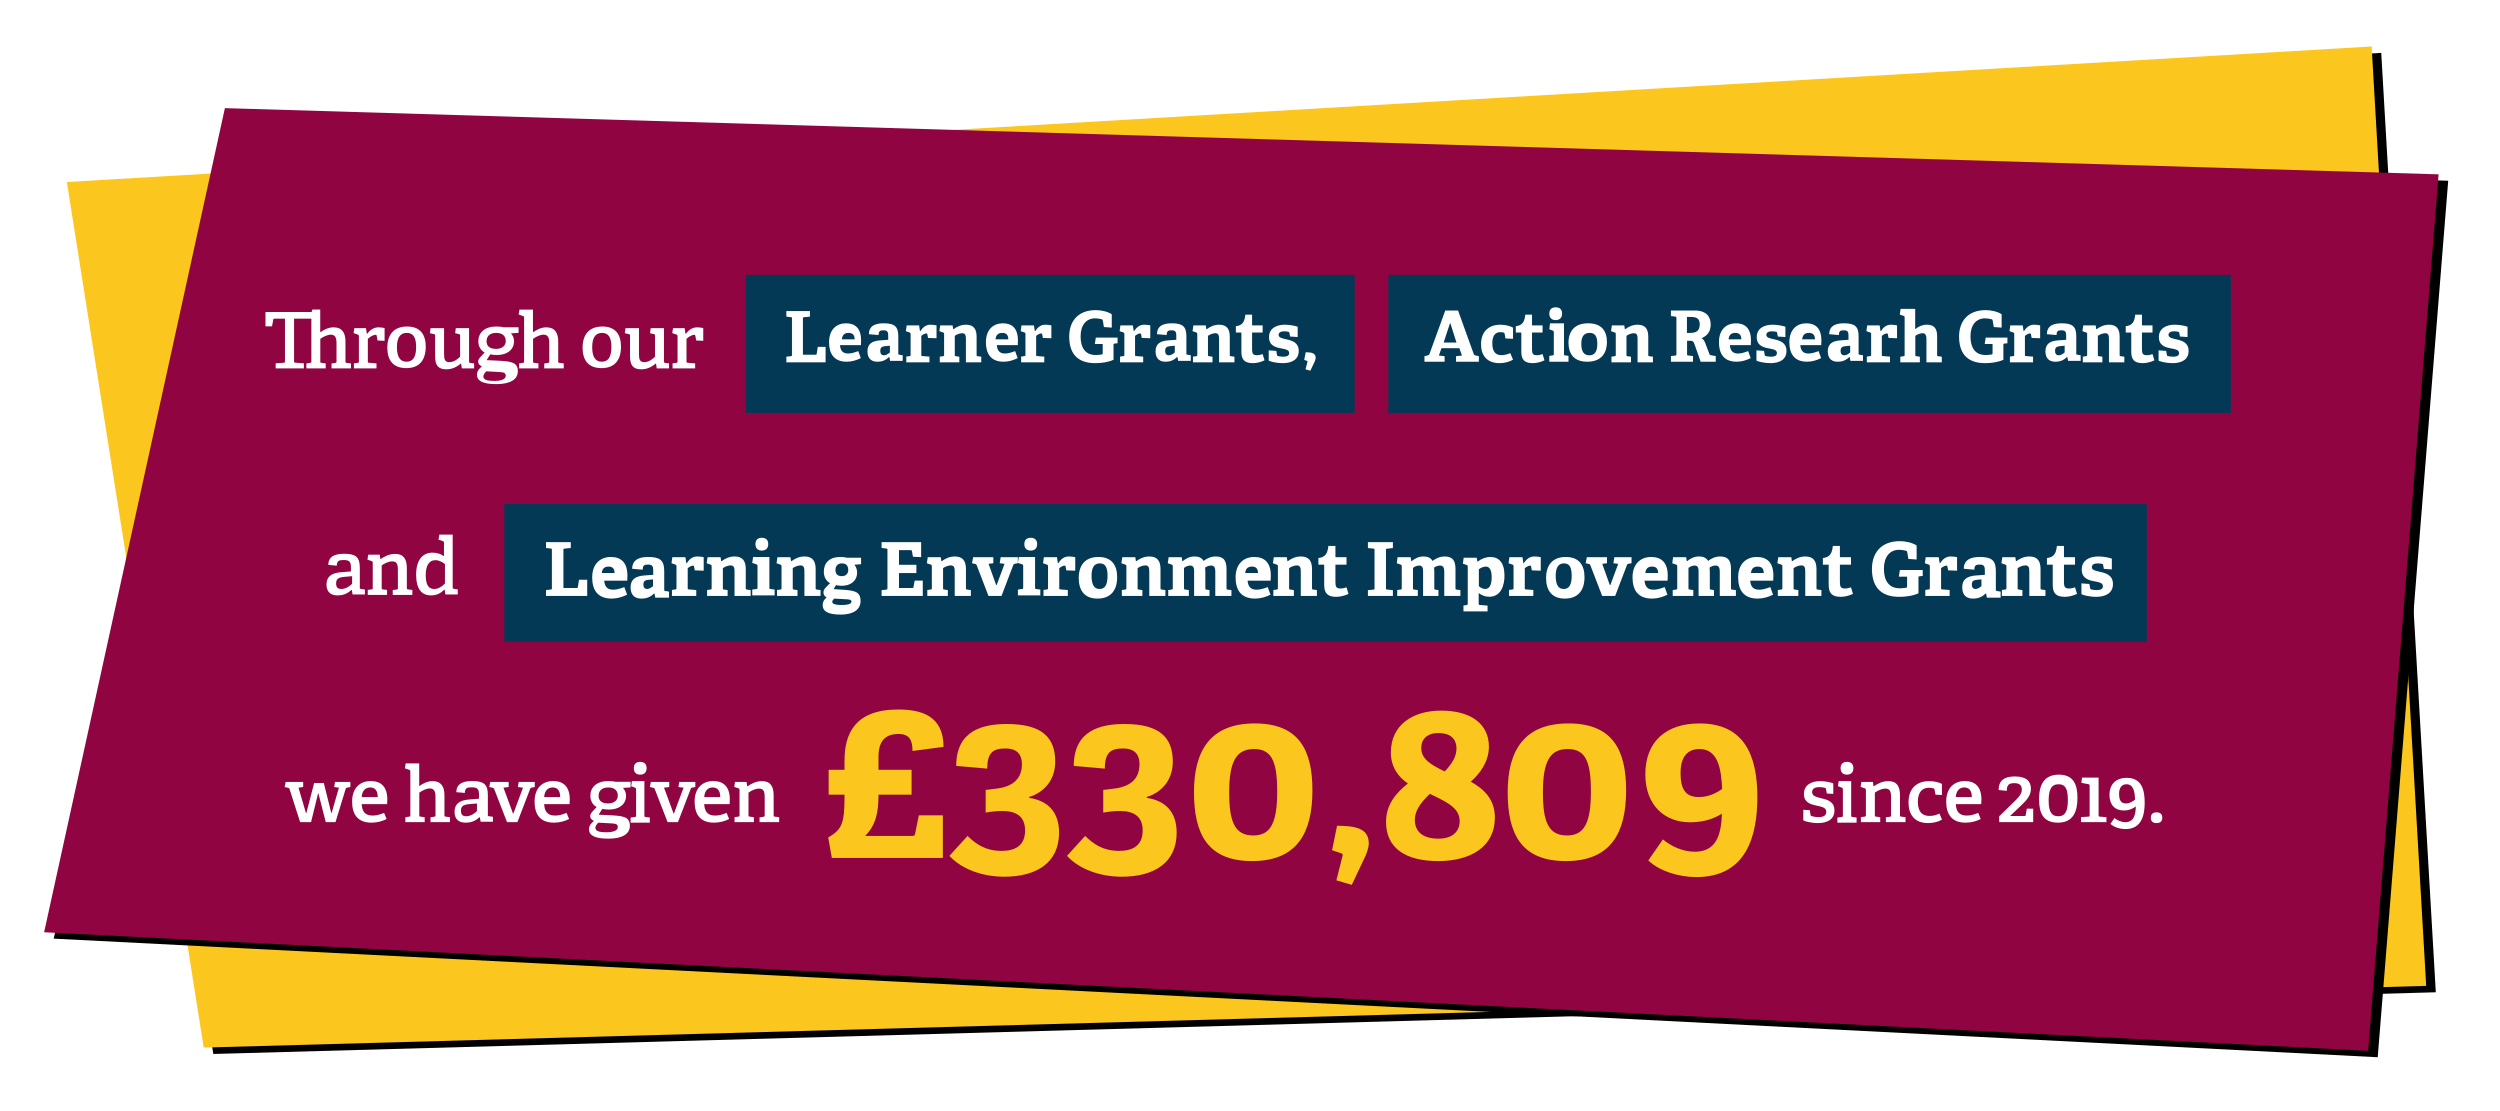 <?xml version="1.0" encoding="UTF-8"?>
<svg width="781px" height="347px" viewBox="0 0 781 347" version="1.1" xmlns="http://www.w3.org/2000/svg" xmlns:xlink="http://www.w3.org/1999/xlink">
    <title>SEGFoundation_home_statistics Copy</title>
    <defs>
        <polygon id="path-1" points="7.105 42.339 727.115 -1.57640486e-15 744.162 293.471 49.854 312.746"></polygon>
        <filter x="-3.1%" y="-7.5%" width="106.9%" height="116.3%" filterUnits="objectBoundingBox" id="filter-2">
            <feOffset dx="3" dy="2" in="SourceAlpha" result="shadowOffsetOuter1"></feOffset>
            <feGaussianBlur stdDeviation="8" in="shadowOffsetOuter1" result="shadowBlurOuter1"></feGaussianBlur>
            <feColorMatrix values="0 0 0 0 0   0 0 0 0 0   0 0 0 0 0  0 0 0 0.2 0" type="matrix" in="shadowBlurOuter1"></feColorMatrix>
        </filter>
        <polygon id="path-3" points="56.476 19.265 748.037 39.947 726.018 313.765 -6.27204658e-16 276.717"></polygon>
        <filter x="-3.0%" y="-8.0%" width="106.8%" height="117.3%" filterUnits="objectBoundingBox" id="filter-4">
            <feOffset dx="3" dy="2" in="SourceAlpha" result="shadowOffsetOuter1"></feOffset>
            <feGaussianBlur stdDeviation="8" in="shadowOffsetOuter1" result="shadowBlurOuter1"></feGaussianBlur>
            <feColorMatrix values="0 0 0 0 0   0 0 0 0 0   0 0 0 0 0  0 0 0 0.2 0" type="matrix" in="shadowBlurOuter1"></feColorMatrix>
        </filter>
    </defs>
    <g id="Design" stroke="none" stroke-width="1" fill="none" fill-rule="evenodd">
        <g id="SEGFoundation_home_statistics-Copy" transform="translate(13.784, 14.516)">
            <g id="Group-10">
                <g id="Rectangle">
                    <use fill="black" fill-opacity="1" filter="url(#filter-2)" xlink:href="#path-1"></use>
                    <use fill="#FBC61E" fill-rule="evenodd" xlink:href="#path-1"></use>
                </g>
                <g id="Rectangle">
                    <use fill="black" fill-opacity="1" filter="url(#filter-4)" xlink:href="#path-3"></use>
                    <use fill="#900441" fill-rule="evenodd" xlink:href="#path-3"></use>
                </g>
                <rect id="Rectangle-Copy-13" fill="#043956" x="219.205" y="71.346" width="190.214" height="43.13"></rect>
                <path d="M244.128,98.668 L244.128,93.847 L241.695,93.847 L241.341,96.058 C241.297,96.279 241.231,96.302 240.988,96.302 L237.051,96.302 L237.051,84.999 C237.051,84.69 237.073,84.601 237.405,84.579 L239.24,84.402 L239.24,82.655 L231.875,82.655 L231.875,84.402 L233.268,84.557 C233.578,84.579 233.622,84.668 233.622,84.999 L233.622,96.324 C233.622,96.656 233.578,96.722 233.268,96.766 L231.875,96.921 L231.875,98.668 L244.128,98.668 Z" id="Path" fill="#FFFFFF" fill-rule="nonzero"></path>
                <path d="M254.34,95.169 C252.887,95.721 251.989,95.92 251.156,95.92 C249.404,95.92 248.741,94.881 248.634,93.312 L255.173,93.312 C255.194,92.87 255.216,92.097 255.216,91.832 C255.216,88.008 253.335,86.484 250.515,86.484 C247.587,86.484 245.216,88.384 245.216,92.384 C245.216,95.832 246.626,98.484 250.75,98.484 C252.352,98.484 253.805,98.019 255.13,97.357 L254.34,95.169 Z M249.216,91.484 C249.367,89.936 250.247,89.484 251.329,89.484 C252.36,89.484 253.19,89.899 253.216,91.484 L249.216,91.484 Z" id="Shape" fill="#FFFFFF" fill-rule="nonzero"></path>
                <path d="M268.216,98.218 L268.216,96.473 L267.186,96.296 C266.865,96.252 266.843,96.207 266.843,95.854 L266.843,90.484 C266.843,87.39 265.535,86.484 262.276,86.484 C260.303,86.484 257.666,86.903 257.666,89.887 L260.689,90.152 C260.689,88.826 261.225,88.671 262.255,88.671 C263.584,88.671 263.691,89.379 263.691,90.417 L263.691,91.633 L261.225,91.81 C258.545,91.986 257.216,93.003 257.216,95.213 C257.216,96.583 257.644,98.484 260.346,98.484 C262.062,98.484 263.134,97.821 263.949,97.003 L264.056,97.025 L264.27,98.218 L268.216,98.218 Z M264.216,95.576 C263.749,96.005 263.06,96.484 262.371,96.484 C261.702,96.484 261.216,96.105 261.216,95.097 C261.216,94.089 261.641,93.71 262.837,93.61 L264.216,93.484 L264.216,95.576 Z" id="Shape" fill="#FFFFFF" fill-rule="nonzero"></path>
                <path d="M276.575,98.668 L276.575,96.899 L274.386,96.722 C274.054,96.7 274.032,96.633 274.032,96.279 L274.032,90.418 C274.363,90.131 275.049,89.644 275.624,89.644 C275.801,89.644 275.867,89.688 275.912,89.887 L276.133,91.06 L278.787,91.148 L278.787,87.123 C278.389,87.012 277.372,86.924 276.863,86.924 C275.447,86.924 274.474,87.786 273.744,88.914 L273.611,88.914 L273.346,87.145 L269.453,87.145 L269.21,88.936 L270.404,89.357 C270.626,89.423 270.692,89.578 270.692,89.821 L270.692,96.302 C270.692,96.633 270.648,96.7 270.338,96.744 L269.343,96.877 L269.343,98.668 L276.575,98.668 Z" id="Path" fill="#FFFFFF" fill-rule="nonzero"></path>
                <path d="M292.766,98.668 L292.766,96.921 L291.66,96.766 C291.328,96.722 291.306,96.678 291.306,96.324 L291.306,90.684 C291.306,88.251 290.377,86.924 287.966,86.924 C286.462,86.924 285.179,87.521 284.073,88.339 L283.985,88.295 L283.808,87.145 L279.937,87.145 L279.672,88.936 L280.866,89.357 C281.087,89.423 281.154,89.578 281.154,89.821 L281.154,96.324 C281.154,96.656 281.109,96.722 280.8,96.766 L279.804,96.899 L279.804,98.668 L285.909,98.668 L285.909,96.921 L284.847,96.766 C284.516,96.722 284.493,96.678 284.493,96.324 L284.493,90.396 C284.958,90.042 285.975,89.578 286.794,89.578 C287.9,89.578 287.966,90.462 287.966,91.524 L287.966,98.668 L292.766,98.668 Z" id="Path" fill="#FFFFFF" fill-rule="nonzero"></path>
                <path d="M303.34,95.169 C301.887,95.721 300.989,95.92 300.156,95.92 C298.404,95.92 297.741,94.881 297.634,93.312 L304.173,93.312 C304.194,92.87 304.216,92.097 304.216,91.832 C304.216,88.008 302.335,86.484 299.515,86.484 C296.587,86.484 294.216,88.384 294.216,92.384 C294.216,95.832 295.626,98.484 299.75,98.484 C301.352,98.484 302.805,98.019 304.13,97.357 L303.34,95.169 Z M297.216,91.484 C297.367,89.936 298.247,89.484 299.329,89.484 C300.36,89.484 301.19,89.899 301.216,91.484 L297.216,91.484 Z" id="Shape" fill="#FFFFFF" fill-rule="nonzero"></path>
                <path d="M312.45,98.668 L312.45,96.899 L310.261,96.722 C309.929,96.7 309.907,96.633 309.907,96.279 L309.907,90.418 C310.239,90.131 310.924,89.644 311.499,89.644 C311.676,89.644 311.743,89.688 311.787,89.887 L312.008,91.06 L314.662,91.148 L314.662,87.123 C314.264,87.012 313.247,86.924 312.738,86.924 C311.322,86.924 310.349,87.786 309.619,88.914 L309.487,88.914 L309.221,87.145 L305.328,87.145 L305.085,88.936 L306.28,89.357 C306.501,89.423 306.567,89.578 306.567,89.821 L306.567,96.302 C306.567,96.633 306.523,96.7 306.213,96.744 L305.218,96.877 L305.218,98.668 L312.45,98.668 Z" id="Path" fill="#FFFFFF" fill-rule="nonzero"></path>
                <path d="M335.342,92.719 L335.342,90.949 L328.552,90.949 L328.243,92.94 L330.698,92.94 L330.698,95.837 C330.698,96.125 330.587,96.191 330.344,96.235 C329.835,96.324 329.105,96.39 328.508,96.39 C325.345,96.39 323.797,94.223 323.797,90.573 C323.797,87.101 325.5,84.933 328.353,84.933 C329.039,84.933 329.835,85.066 330.388,85.221 C330.587,85.265 330.676,85.353 330.742,85.663 L331.074,87.654 L333.529,87.83 L333.529,83.65 C332.18,82.765 330.123,82.367 328.53,82.367 C322.956,82.367 320.236,85.884 320.236,90.617 C320.236,95.373 322.315,98.934 328.353,98.934 C330.189,98.934 332.401,98.668 334.082,97.872 L334.082,93.117 C334.082,92.895 334.17,92.829 334.436,92.807 L335.342,92.719 Z" id="Path" fill="#FFFFFF" fill-rule="nonzero"></path>
                <path d="M343.349,98.668 L343.349,96.899 L341.159,96.722 C340.828,96.7 340.806,96.633 340.806,96.279 L340.806,90.418 C341.137,90.131 341.823,89.644 342.398,89.644 C342.575,89.644 342.641,89.688 342.686,89.887 L342.907,91.06 L345.561,91.148 L345.561,87.123 C345.163,87.012 344.145,86.924 343.637,86.924 C342.221,86.924 341.248,87.786 340.518,88.914 L340.385,88.914 L340.12,87.145 L336.227,87.145 L335.984,88.936 L337.178,89.357 C337.399,89.423 337.466,89.578 337.466,89.821 L337.466,96.302 C337.466,96.633 337.422,96.7 337.112,96.744 L336.117,96.877 L336.117,98.668 L343.349,98.668 Z" id="Path" fill="#FFFFFF" fill-rule="nonzero"></path>
                <path d="M358.216,98.218 L358.216,96.473 L357.186,96.296 C356.865,96.252 356.843,96.207 356.843,95.854 L356.843,90.484 C356.843,87.39 355.535,86.484 352.276,86.484 C350.303,86.484 347.666,86.903 347.666,89.887 L350.689,90.152 C350.689,88.826 351.225,88.671 352.255,88.671 C353.584,88.671 353.691,89.379 353.691,90.417 L353.691,91.633 L351.225,91.81 C348.545,91.986 347.216,93.003 347.216,95.213 C347.216,96.583 347.644,98.484 350.346,98.484 C352.062,98.484 353.134,97.821 353.949,97.003 L354.056,97.025 L354.27,98.218 L358.216,98.218 Z M353.216,95.576 C352.749,96.005 352.06,96.484 351.371,96.484 C350.702,96.484 350.216,96.105 350.216,95.097 C350.216,94.089 350.641,93.71 351.837,93.61 L353.216,93.484 L353.216,95.576 Z" id="Shape" fill="#FFFFFF" fill-rule="nonzero"></path>
                <path d="M371.859,98.668 L371.859,96.921 L370.753,96.766 C370.421,96.722 370.399,96.678 370.399,96.324 L370.399,90.684 C370.399,88.251 369.47,86.924 367.059,86.924 C365.555,86.924 364.273,87.521 363.167,88.339 L363.078,88.295 L362.901,87.145 L359.031,87.145 L358.765,88.936 L359.96,89.357 C360.181,89.423 360.247,89.578 360.247,89.821 L360.247,96.324 C360.247,96.656 360.203,96.722 359.893,96.766 L358.898,96.899 L358.898,98.668 L365.003,98.668 L365.003,96.921 L363.941,96.766 C363.609,96.722 363.587,96.678 363.587,96.324 L363.587,90.396 C364.051,90.042 365.069,89.578 365.887,89.578 C366.993,89.578 367.059,90.462 367.059,91.524 L367.059,98.668 L371.859,98.668 Z" id="Path" fill="#FFFFFF" fill-rule="nonzero"></path>
                <path d="M380.662,96.103 C380.131,96.302 379.49,96.456 378.87,96.456 C377.676,96.456 377.366,95.948 377.366,94.643 L377.366,89.357 L380.662,89.357 L380.662,87.145 L377.543,87.145 C377.366,87.145 377.366,87.078 377.366,86.924 L377.366,83.783 L375.265,83.783 C375.022,86.194 374.248,87.167 372.301,87.388 L372.301,89.357 L373.85,89.357 C374.027,89.357 374.027,89.445 374.027,89.578 L374.027,95.373 C374.027,97.872 375.022,98.934 377.654,98.934 C378.915,98.934 380.308,98.513 381.259,98.049 L380.662,96.103 Z" id="Path" fill="#FFFFFF" fill-rule="nonzero"></path>
                <path d="M391.61,90.772 L391.61,87.565 C390.991,87.322 389.288,86.924 387.541,86.924 C384.997,86.924 382.653,88.052 382.653,90.794 C382.653,93.692 385.086,94.09 386.943,94.422 C388.071,94.621 388.956,94.886 388.956,95.771 C388.956,96.589 388.293,96.921 387.12,96.921 C386.28,96.921 385.683,96.788 385.417,96.7 C385.218,96.656 385.174,96.567 385.152,96.368 L384.931,95.107 L382.564,94.93 L382.564,98.137 C382.962,98.403 384.931,98.934 386.943,98.934 C389.752,98.934 391.942,97.828 391.942,95.129 C391.942,92.542 389.974,91.922 388.226,91.524 C386.877,91.215 385.661,91.015 385.661,90.109 C385.661,89.401 386.28,88.981 387.386,88.981 C387.983,88.981 388.514,89.069 388.801,89.158 C388.956,89.202 389,89.29 389.023,89.467 L389.244,90.617 L391.61,90.772 Z" id="Path" fill="#FFFFFF" fill-rule="nonzero"></path>
                <path d="M395.569,101.3 L396.764,98.779 C396.985,98.336 397.228,97.717 397.228,97.253 C397.228,95.727 395.835,95.55 394.132,95.527 L393.645,97.916 L394.552,98.226 C394.685,98.27 394.707,98.336 394.663,98.491 L394.065,100.858 L395.569,101.3 Z" id="Path" fill="#FFFFFF" fill-rule="nonzero"></path>
                <rect id="Rectangle-Copy-14" fill="#043956" x="419.925" y="71.346" width="263.203" height="43.13"></rect>
                <path d="M448.216,98.484 L448.216,96.76 L447.177,96.517 C446.906,96.45 446.726,96.406 446.635,96.141 L441.714,82.484 L437.718,82.484 L432.773,96.097 C432.683,96.362 432.48,96.45 432.209,96.517 L431.216,96.76 L431.216,98.484 L437.514,98.484 L437.514,96.76 L435.731,96.561 L436.521,94.263 L442.12,94.263 L442.933,96.561 L441.081,96.76 L441.081,98.484 L448.216,98.484 Z M441.216,92.484 L437.216,92.484 L439.184,86.484 L439.312,86.484 L441.216,92.484 Z" id="Shape" fill="#FFFFFF" fill-rule="nonzero"></path>
                <path d="M458.026,95.793 C457.363,96.08 456.368,96.434 455.262,96.434 C453.691,96.434 452.409,95.616 452.409,92.741 C452.409,90.153 453.537,89.246 454.864,89.246 C455.306,89.246 455.726,89.312 455.992,89.401 C456.191,89.467 456.235,89.6 456.257,89.755 L456.522,91.215 L458.889,91.325 L458.889,87.853 C458.203,87.41 456.677,86.924 454.952,86.924 C451.413,86.924 448.892,88.936 448.892,93.072 C448.892,96.434 450.683,98.934 454.687,98.934 C456.301,98.934 457.872,98.469 458.889,97.85 L458.026,95.793 Z" id="Path" fill="#FFFFFF" fill-rule="nonzero"></path>
                <path d="M468.112,96.103 C467.581,96.302 466.94,96.456 466.321,96.456 C465.126,96.456 464.817,95.948 464.817,94.643 L464.817,89.357 L468.112,89.357 L468.112,87.145 L464.994,87.145 C464.817,87.145 464.817,87.078 464.817,86.924 L464.817,83.783 L462.715,83.783 C462.472,86.194 461.698,87.167 459.752,87.388 L459.752,89.357 L461.3,89.357 C461.477,89.357 461.477,89.445 461.477,89.578 L461.477,95.373 C461.477,97.872 462.472,98.934 465.104,98.934 C466.365,98.934 467.758,98.513 468.709,98.049 L468.112,96.103 Z" id="Path" fill="#FFFFFF" fill-rule="nonzero"></path>
                <path d="M474.216,83.461 C474.216,82.18 473.486,81.484 472.205,81.484 C470.945,81.484 470.216,82.18 470.216,83.461 C470.216,84.742 470.945,85.484 472.205,85.484 C473.486,85.484 474.216,84.742 474.216,83.461 Z M476.216,98.484 L476.216,96.664 L475.142,96.503 C474.826,96.457 474.805,96.411 474.805,96.042 L474.805,86.484 L470.447,86.484 L470.216,88.349 L471.352,88.787 C471.563,88.856 471.626,89.017 471.626,89.271 L471.626,96.042 C471.626,96.388 471.584,96.457 471.289,96.503 L470.216,96.664 L470.216,98.484 L476.216,98.484 Z" id="Shape" fill="#FFFFFF" fill-rule="nonzero"></path>
                <path d="M482.068,98.484 C486.257,98.484 488.216,96.053 488.216,92.296 C488.216,88.915 486.576,86.484 482.364,86.484 C478.197,86.484 476.216,88.87 476.216,92.539 C476.216,96.008 477.901,98.484 482.068,98.484 Z M482.727,96.484 C481.14,96.484 480.216,95.465 480.216,92.899 C480.216,90.353 481.258,89.484 482.822,89.484 C484.363,89.484 485.216,90.374 485.216,92.878 C485.216,95.529 484.268,96.484 482.727,96.484 Z" id="Shape" fill="#FFFFFF" fill-rule="nonzero"></path>
                <path d="M502.594,98.668 L502.594,96.921 L501.488,96.766 C501.156,96.722 501.134,96.678 501.134,96.324 L501.134,90.684 C501.134,88.251 500.205,86.924 497.794,86.924 C496.29,86.924 495.008,87.521 493.902,88.339 L493.813,88.295 L493.636,87.145 L489.766,87.145 L489.5,88.936 L490.695,89.357 C490.916,89.423 490.982,89.578 490.982,89.821 L490.982,96.324 C490.982,96.656 490.938,96.722 490.628,96.766 L489.633,96.899 L489.633,98.668 L495.737,98.668 L495.737,96.921 L494.676,96.766 C494.344,96.722 494.322,96.678 494.322,96.324 L494.322,90.396 C494.786,90.042 495.804,89.578 496.622,89.578 C497.728,89.578 497.794,90.462 497.794,91.524 L497.794,98.668 L502.594,98.668 Z" id="Path" fill="#FFFFFF" fill-rule="nonzero"></path>
                <path d="M522.216,98.484 L522.216,96.716 L520.874,96.495 C520.549,96.45 520.398,96.406 520.225,96.075 L519.035,92.915 C518.689,91.986 518.407,91.456 517.78,91.147 C519.468,90.395 520.636,89.18 520.636,86.903 C520.636,84.605 519.489,82.484 515.594,82.484 L508.216,82.484 L508.216,84.229 L509.579,84.384 C509.882,84.428 509.925,84.495 509.925,84.826 L509.925,96.119 C509.925,96.45 509.882,96.539 509.579,96.561 L508.216,96.716 L508.216,98.484 L515.118,98.484 L515.118,96.716 L513.604,96.539 C513.279,96.495 513.257,96.45 513.257,96.097 L513.257,91.942 L514.274,91.942 C515.01,91.942 515.291,92.185 515.551,92.937 L517.498,98.484 L522.216,98.484 Z M513.216,89.484 L513.216,84.484 L514.315,84.484 C516.271,84.484 517.216,85.018 517.216,86.809 C517.216,89.088 515.809,89.484 514.227,89.484 L513.216,89.484 Z" id="Shape" fill="#FFFFFF" fill-rule="nonzero"></path>
                <path d="M532.34,95.169 C530.887,95.721 529.989,95.92 529.156,95.92 C527.404,95.92 526.741,94.881 526.634,93.312 L533.173,93.312 C533.194,92.87 533.216,92.097 533.216,91.832 C533.216,88.008 531.335,86.484 528.515,86.484 C525.587,86.484 523.216,88.384 523.216,92.384 C523.216,95.832 524.626,98.484 528.75,98.484 C530.352,98.484 531.805,98.019 533.13,97.357 L532.34,95.169 Z M526.216,91.484 C526.367,89.936 527.247,89.484 528.329,89.484 C529.36,89.484 530.19,89.899 530.216,91.484 L526.216,91.484 Z" id="Shape" fill="#FFFFFF" fill-rule="nonzero"></path>
                <path d="M543.977,90.772 L543.977,87.565 C543.357,87.322 541.654,86.924 539.907,86.924 C537.363,86.924 535.019,88.052 535.019,90.794 C535.019,93.692 537.452,94.09 539.31,94.422 C540.438,94.621 541.322,94.886 541.322,95.771 C541.322,96.589 540.659,96.921 539.487,96.921 C538.646,96.921 538.049,96.788 537.784,96.7 C537.584,96.656 537.54,96.567 537.518,96.368 L537.297,95.107 L534.93,94.93 L534.93,98.137 C535.328,98.403 537.297,98.934 539.31,98.934 C542.119,98.934 544.308,97.828 544.308,95.129 C544.308,92.542 542.34,91.922 540.592,91.524 C539.243,91.215 538.027,91.015 538.027,90.109 C538.027,89.401 538.646,88.981 539.752,88.981 C540.349,88.981 540.88,89.069 541.168,89.158 C541.322,89.202 541.367,89.29 541.389,89.467 L541.61,90.617 L543.977,90.772 Z" id="Path" fill="#FFFFFF" fill-rule="nonzero"></path>
                <path d="M554.34,95.169 C552.887,95.721 551.989,95.92 551.156,95.92 C549.404,95.92 548.741,94.881 548.634,93.312 L555.173,93.312 C555.194,92.87 555.216,92.097 555.216,91.832 C555.216,88.008 553.335,86.484 550.515,86.484 C547.587,86.484 545.216,88.384 545.216,92.384 C545.216,95.832 546.626,98.484 550.75,98.484 C552.352,98.484 553.805,98.019 555.13,97.357 L554.34,95.169 Z M549.216,91.484 C549.367,89.936 550.247,89.484 551.329,89.484 C552.36,89.484 553.19,89.899 553.216,91.484 L549.216,91.484 Z" id="Shape" fill="#FFFFFF" fill-rule="nonzero"></path>
                <path d="M568.216,98.218 L568.216,96.473 L567.186,96.296 C566.865,96.252 566.843,96.207 566.843,95.854 L566.843,90.484 C566.843,87.39 565.535,86.484 562.276,86.484 C560.303,86.484 557.666,86.903 557.666,89.887 L560.689,90.152 C560.689,88.826 561.225,88.671 562.255,88.671 C563.584,88.671 563.691,89.379 563.691,90.417 L563.691,91.633 L561.225,91.81 C558.545,91.986 557.216,93.003 557.216,95.213 C557.216,96.583 557.644,98.484 560.346,98.484 C562.062,98.484 563.134,97.821 563.949,97.003 L564.056,97.025 L564.27,98.218 L568.216,98.218 Z M564.216,95.576 C563.749,96.005 563.06,96.484 562.371,96.484 C561.702,96.484 561.216,96.105 561.216,95.097 C561.216,94.089 561.641,93.71 562.837,93.61 L564.216,93.484 L564.216,95.576 Z" id="Shape" fill="#FFFFFF" fill-rule="nonzero"></path>
                <path d="M576.645,98.668 L576.645,96.899 L574.455,96.722 C574.123,96.7 574.101,96.633 574.101,96.279 L574.101,90.418 C574.433,90.131 575.118,89.644 575.694,89.644 C575.87,89.644 575.937,89.688 575.981,89.887 L576.202,91.06 L578.856,91.148 L578.856,87.123 C578.458,87.012 577.441,86.924 576.932,86.924 C575.517,86.924 574.543,87.786 573.814,88.914 L573.681,88.914 L573.415,87.145 L569.523,87.145 L569.279,88.936 L570.474,89.357 C570.695,89.423 570.761,89.578 570.761,89.821 L570.761,96.302 C570.761,96.633 570.717,96.7 570.407,96.744 L569.412,96.877 L569.412,98.668 L576.645,98.668 Z" id="Path" fill="#FFFFFF" fill-rule="nonzero"></path>
                <path d="M592.835,98.668 L592.835,96.921 L591.729,96.766 C591.397,96.722 591.375,96.678 591.375,96.324 L591.375,90.507 C591.375,88.206 590.513,86.924 588.168,86.924 C586.775,86.924 585.624,87.432 584.629,88.251 L584.519,88.229 L584.519,81.969 L579.962,81.969 L579.719,83.761 L580.935,84.181 C581.157,84.247 581.223,84.402 581.223,84.645 L581.223,96.324 C581.223,96.656 581.179,96.722 580.869,96.766 L579.874,96.921 L579.874,98.668 L585.978,98.668 L585.978,96.921 L584.917,96.766 C584.585,96.722 584.563,96.678 584.563,96.324 L584.563,90.396 C585.116,89.998 586.045,89.578 586.863,89.578 C587.969,89.578 588.035,90.794 588.035,91.458 L588.035,98.668 L592.835,98.668 Z" id="Path" fill="#FFFFFF" fill-rule="nonzero"></path>
                <path d="M613.338,92.719 L613.338,90.949 L606.548,90.949 L606.238,92.94 L608.693,92.94 L608.693,95.837 C608.693,96.125 608.583,96.191 608.34,96.235 C607.831,96.324 607.101,96.39 606.504,96.39 C603.341,96.39 601.793,94.223 601.793,90.573 C601.793,87.101 603.496,84.933 606.349,84.933 C607.035,84.933 607.831,85.066 608.384,85.221 C608.583,85.265 608.671,85.353 608.738,85.663 L609.069,87.654 L611.524,87.83 L611.524,83.65 C610.175,82.765 608.118,82.367 606.526,82.367 C600.952,82.367 598.232,85.884 598.232,90.617 C598.232,95.373 600.311,98.934 606.349,98.934 C608.185,98.934 610.396,98.668 612.077,97.872 L612.077,93.117 C612.077,92.895 612.166,92.829 612.431,92.807 L613.338,92.719 Z" id="Path" fill="#FFFFFF" fill-rule="nonzero"></path>
                <path d="M621.345,98.668 L621.345,96.899 L619.155,96.722 C618.823,96.7 618.801,96.633 618.801,96.279 L618.801,90.418 C619.133,90.131 619.819,89.644 620.394,89.644 C620.571,89.644 620.637,89.688 620.681,89.887 L620.902,91.06 L623.557,91.148 L623.557,87.123 C623.158,87.012 622.141,86.924 621.632,86.924 C620.217,86.924 619.244,87.786 618.514,88.914 L618.381,88.914 L618.116,87.145 L614.223,87.145 L613.98,88.936 L615.174,89.357 C615.395,89.423 615.461,89.578 615.461,89.821 L615.461,96.302 C615.461,96.633 615.417,96.7 615.108,96.744 L614.112,96.877 L614.112,98.668 L621.345,98.668 Z" id="Path" fill="#FFFFFF" fill-rule="nonzero"></path>
                <path d="M636.216,98.218 L636.216,96.473 L635.186,96.296 C634.865,96.252 634.843,96.207 634.843,95.854 L634.843,90.484 C634.843,87.39 633.535,86.484 630.276,86.484 C628.303,86.484 625.666,86.903 625.666,89.887 L628.689,90.152 C628.689,88.826 629.225,88.671 630.255,88.671 C631.584,88.671 631.691,89.379 631.691,90.417 L631.691,91.633 L629.225,91.81 C626.545,91.986 625.216,93.003 625.216,95.213 C625.216,96.583 625.644,98.484 628.346,98.484 C630.062,98.484 631.134,97.821 631.949,97.003 L632.056,97.025 L632.27,98.218 L636.216,98.218 Z M631.216,95.576 C630.749,96.005 630.06,96.484 629.371,96.484 C628.702,96.484 628.216,96.105 628.216,95.097 C628.216,94.089 628.641,93.71 629.837,93.61 L631.216,93.484 L631.216,95.576 Z" id="Shape" fill="#FFFFFF" fill-rule="nonzero"></path>
                <path d="M649.855,98.668 L649.855,96.921 L648.749,96.766 C648.417,96.722 648.395,96.678 648.395,96.324 L648.395,90.684 C648.395,88.251 647.466,86.924 645.055,86.924 C643.551,86.924 642.268,87.521 641.162,88.339 L641.074,88.295 L640.897,87.145 L637.026,87.145 L636.761,88.936 L637.955,89.357 C638.177,89.423 638.243,89.578 638.243,89.821 L638.243,96.324 C638.243,96.656 638.199,96.722 637.889,96.766 L636.894,96.899 L636.894,98.668 L642.998,98.668 L642.998,96.921 L641.937,96.766 C641.605,96.722 641.583,96.678 641.583,96.324 L641.583,90.396 C642.047,90.042 643.065,89.578 643.883,89.578 C644.989,89.578 645.055,90.462 645.055,91.524 L645.055,98.668 L649.855,98.668 Z" id="Path" fill="#FFFFFF" fill-rule="nonzero"></path>
                <path d="M658.658,96.103 C658.127,96.302 657.485,96.456 656.866,96.456 C655.672,96.456 655.362,95.948 655.362,94.643 L655.362,89.357 L658.658,89.357 L658.658,87.145 L655.539,87.145 C655.362,87.145 655.362,87.078 655.362,86.924 L655.362,83.783 L653.261,83.783 C653.018,86.194 652.244,87.167 650.297,87.388 L650.297,89.357 L651.845,89.357 C652.022,89.357 652.022,89.445 652.022,89.578 L652.022,95.373 C652.022,97.872 653.018,98.934 655.65,98.934 C656.91,98.934 658.304,98.513 659.255,98.049 L658.658,96.103 Z" id="Path" fill="#FFFFFF" fill-rule="nonzero"></path>
                <path d="M669.606,90.772 L669.606,87.565 C668.987,87.322 667.284,86.924 665.536,86.924 C662.993,86.924 660.648,88.052 660.648,90.794 C660.648,93.692 663.081,94.09 664.939,94.422 C666.067,94.621 666.952,94.886 666.952,95.771 C666.952,96.589 666.288,96.921 665.116,96.921 C664.276,96.921 663.678,96.788 663.413,96.7 C663.214,96.656 663.17,96.567 663.148,96.368 L662.926,95.107 L660.56,94.93 L660.56,98.137 C660.958,98.403 662.926,98.934 664.939,98.934 C667.748,98.934 669.938,97.828 669.938,95.129 C669.938,92.542 667.969,91.922 666.222,91.524 C664.873,91.215 663.656,91.015 663.656,90.109 C663.656,89.401 664.276,88.981 665.382,88.981 C665.979,88.981 666.51,89.069 666.797,89.158 C666.952,89.202 666.996,89.29 667.018,89.467 L667.239,90.617 L669.606,90.772 Z" id="Path" fill="#FFFFFF" fill-rule="nonzero"></path>
                <rect id="Rectangle-Copy-15" fill="#043956" x="143.745" y="142.904" width="513.135" height="43.13"></rect>
                <path d="M96.117,169.771 L96.363,171.194 L100.216,171.194 L100.216,169.651 L99.013,169.482 C98.645,169.433 98.621,169.385 98.621,168.999 L98.621,162.801 C98.621,159.472 97.295,158.484 93.737,158.484 C91.651,158.484 88.78,158.869 88.78,161.957 L91.43,162.198 C91.43,160.534 92.338,160.437 93.688,160.437 C95.578,160.437 95.848,161.257 95.848,162.777 L95.848,164.007 L92.731,164.248 C89.737,164.489 88.216,165.647 88.216,168.059 C88.216,169.409 88.633,171.484 91.725,171.484 C93.639,171.484 94.964,170.76 96.044,169.747 L96.117,169.771 Z M93.754,165.7 L96.216,165.484 L96.216,167.862 C95.438,168.673 94.143,169.484 92.874,169.484 C91.811,169.484 91.216,169.051 91.216,167.754 C91.216,166.457 91.811,165.862 93.754,165.7 Z" id="Shape" fill="#FFFFFF" fill-rule="nonzero"></path>
                <path d="M108.909,169.81 L108.909,171.343 L115.04,171.343 L115.04,169.786 L113.702,169.615 C113.337,169.567 113.313,169.518 113.313,169.129 L113.313,162.974 C113.313,160.176 112.315,158.521 109.687,158.521 C107.936,158.521 106.5,159.202 105.138,160.127 L105.04,160.103 L104.846,158.764 L101.245,158.764 L101.002,160.322 L102.34,160.784 C102.583,160.857 102.656,161.027 102.656,161.295 L102.656,169.129 C102.656,169.494 102.607,169.567 102.267,169.615 L101.099,169.761 L101.099,171.343 L107.133,171.343 L107.133,169.786 L105.843,169.615 C105.478,169.567 105.454,169.518 105.454,169.129 L105.454,162.122 C106.257,161.538 107.546,160.857 108.787,160.857 C110.344,160.857 110.515,162.073 110.515,163.533 L110.515,169.178 C110.515,169.47 110.466,169.615 110.125,169.664 L108.909,169.81 Z" id="Path" fill="#FFFFFF" fill-rule="nonzero"></path>
                <path d="M125.133,169.725 L125.352,171.186 L129.216,171.186 L129.216,169.601 L128.025,169.428 C127.66,169.378 127.636,169.328 127.636,168.932 L127.636,152.484 L123.457,152.484 L123.214,154.069 L124.599,154.54 C124.842,154.614 124.915,154.787 124.915,155.035 L124.915,159.246 C123.991,158.553 122.776,158.132 121.318,158.132 C118.5,158.132 116.216,160.089 116.216,165.018 C116.216,169.65 118.062,171.484 120.857,171.484 C122.703,171.484 123.918,170.79 124.988,169.7 L125.133,169.725 Z M125.216,161.707 L125.216,167.775 C124.326,168.719 123.105,169.484 121.86,169.484 C120.156,169.484 119.216,168.285 119.216,165.149 C119.216,162.421 120.08,160.484 122.266,160.484 C123.385,160.484 124.478,161.095 125.216,161.707 Z" id="Shape" fill="#FFFFFF" fill-rule="nonzero"></path>
                <g id="Learning-Environment" transform="translate(156.791, 153.484)" fill="#FFFFFF" fill-rule="nonzero">
                    <path d="M12.866,18.174 L12.866,13.111 L10.311,13.111 L9.94,15.433 C9.893,15.665 9.824,15.689 9.568,15.689 L5.434,15.689 L5.434,3.821 C5.434,3.496 5.458,3.403 5.806,3.38 L7.734,3.194 L7.734,1.36 L0,1.36 L0,3.194 L1.463,3.357 C1.788,3.38 1.835,3.473 1.835,3.821 L1.835,15.712 C1.835,16.06 1.788,16.13 1.463,16.176 L0,16.339 L0,18.174 L12.866,18.174 Z" id="Path"></path>
                    <path d="M24.461,15.409 C22.863,16.007 21.876,16.223 20.959,16.223 C19.032,16.223 18.303,15.098 18.185,13.398 L25.378,13.398 C25.401,12.919 25.425,12.081 25.425,11.794 C25.425,7.652 23.356,6 20.254,6 C17.034,6 14.425,8.059 14.425,12.392 C14.425,16.127 15.976,19 20.512,19 C22.275,19 23.873,18.497 25.331,17.779 L24.461,15.409 Z M17.425,11 C17.576,9.453 18.456,9 19.538,9 C20.569,9 21.4,9.415 21.425,11 L17.425,11 Z" id="Shape"></path>
                    <path d="M38.425,18.713 L38.425,16.821 L37.302,16.63 C36.951,16.582 36.928,16.534 36.928,16.151 L36.928,10.333 C36.928,6.982 35.501,6 31.945,6 C29.793,6 26.916,6.455 26.916,9.687 L30.214,9.974 C30.214,8.538 30.799,8.37 31.922,8.37 C33.372,8.37 33.489,9.136 33.489,10.262 L33.489,11.578 L30.799,11.77 C27.875,11.961 26.425,13.063 26.425,15.457 C26.425,16.941 26.893,19 29.84,19 C31.711,19 32.881,18.282 33.77,17.396 L33.887,17.42 L34.121,18.713 L38.425,18.713 Z M33.425,15.092 C32.958,15.521 32.269,16 31.58,16 C30.911,16 30.425,15.622 30.425,14.613 C30.425,13.605 30.85,13.227 32.046,13.126 L33.425,13 L33.425,15.092 Z" id="Shape"></path>
                    <path d="M46.935,18.174 L46.935,16.316 L44.636,16.13 C44.288,16.107 44.265,16.037 44.265,15.665 L44.265,9.511 C44.613,9.209 45.333,8.698 45.937,8.698 C46.122,8.698 46.192,8.745 46.239,8.954 L46.471,10.185 L49.258,10.278 L49.258,6.051 C48.84,5.935 47.771,5.842 47.237,5.842 C45.751,5.842 44.729,6.748 43.963,7.932 L43.823,7.932 L43.545,6.074 L39.457,6.074 L39.202,7.955 L40.456,8.396 C40.688,8.466 40.758,8.629 40.758,8.884 L40.758,15.689 C40.758,16.037 40.711,16.107 40.386,16.153 L39.341,16.293 L39.341,18.174 L46.935,18.174 Z" id="Path"></path>
                    <path d="M63.935,18.174 L63.935,16.339 L62.774,16.176 C62.425,16.13 62.402,16.083 62.402,15.712 L62.402,9.79 C62.402,7.235 61.427,5.842 58.895,5.842 C57.316,5.842 55.969,6.469 54.808,7.328 L54.715,7.282 L54.529,6.074 L50.465,6.074 L50.187,7.955 L51.441,8.396 C51.673,8.466 51.743,8.629 51.743,8.884 L51.743,15.712 C51.743,16.06 51.696,16.13 51.371,16.176 L50.326,16.316 L50.326,18.174 L56.736,18.174 L56.736,16.339 L55.621,16.176 C55.273,16.13 55.249,16.083 55.249,15.712 L55.249,9.488 C55.737,9.116 56.805,8.629 57.665,8.629 C58.826,8.629 58.895,9.558 58.895,10.672 L58.895,18.174 L63.935,18.174 Z" id="Path"></path>
                    <path d="M69.425,1.978 C69.425,0.697 68.695,0 67.414,0 C66.154,0 65.425,0.697 65.425,1.978 C65.425,3.258 66.154,4 67.414,4 C68.695,4 69.425,3.258 69.425,1.978 Z M71.425,18 L71.425,16.18 L70.172,16.019 C69.804,15.973 69.779,15.927 69.779,15.559 L69.779,6 L64.695,6 L64.425,7.866 L65.751,8.303 C65.997,8.372 66.07,8.534 66.07,8.787 L66.07,15.559 C66.07,15.904 66.021,15.973 65.677,16.019 L64.425,16.18 L64.425,18 L71.425,18 Z" id="Shape"></path>
                    <path d="M85.765,18.174 L85.765,16.339 L84.604,16.176 C84.256,16.13 84.233,16.083 84.233,15.712 L84.233,9.79 C84.233,7.235 83.257,5.842 80.726,5.842 C79.147,5.842 77.8,6.469 76.638,7.328 L76.546,7.282 L76.36,6.074 L72.296,6.074 L72.017,7.955 L73.271,8.396 C73.503,8.466 73.573,8.629 73.573,8.884 L73.573,15.712 C73.573,16.06 73.526,16.13 73.201,16.176 L72.156,16.316 L72.156,18.174 L78.566,18.174 L78.566,16.339 L77.451,16.176 C77.103,16.13 77.08,16.083 77.08,15.712 L77.08,9.488 C77.567,9.116 78.636,8.629 79.495,8.629 C80.656,8.629 80.726,9.558 80.726,10.672 L80.726,18.174 L85.765,18.174 Z" id="Path"></path>
                    <path d="M98.425,8.256 L98.425,6.237 L94.026,6.237 C93.507,6.095 92.921,6 91.951,6 C88.5,6 86.786,7.876 86.786,10.607 C86.786,12.364 87.62,13.599 88.725,14.169 C88.184,14.691 87.733,15.142 87.327,15.594 C86.921,16.045 86.673,16.52 86.673,17.042 C86.673,17.683 86.921,18.277 87.665,18.609 C86.876,19.393 86.425,19.963 86.425,21.032 C86.425,22.908 87.981,24 92.064,24 C95.989,24 98.267,22.456 98.267,19.726 C98.267,16.567 95.966,16.449 92.064,16.187 L89.853,16.045 L90.598,14.786 C91.004,14.905 91.658,15 92.38,15 C95.222,15 97.184,13.456 97.184,10.821 C97.184,9.728 96.756,8.968 96.349,8.422 L98.425,8.256 Z M94.425,10.057 C94.425,11.246 93.612,12 92.414,12 C91.002,12 90.425,11.223 90.425,10.103 C90.425,8.617 91.302,8 92.478,8 C93.697,8 94.425,8.709 94.425,10.057 Z M93.425,19.19 C94.541,19.248 95.425,19.286 95.425,19.895 C95.425,20.924 93.587,21 92.239,21 C90.611,21 89.425,20.771 89.425,20.01 C89.425,19.629 89.727,19.305 90.029,19 L93.425,19.19 Z" id="Shape"></path>
                    <path d="M117.698,18.174 L117.698,13.39 L115.167,13.39 L114.795,15.433 C114.749,15.665 114.679,15.689 114.424,15.689 L110.266,15.689 L110.266,11.021 L115.701,11.021 L115.701,8.443 L110.266,8.443 L110.266,3.868 L113.913,3.868 C114.168,3.868 114.261,3.937 114.307,4.17 L114.633,5.935 L117.187,6.051 L117.187,1.36 L104.832,1.36 L104.832,3.194 L106.295,3.357 C106.62,3.38 106.667,3.473 106.667,3.821 L106.667,15.735 C106.667,16.083 106.62,16.153 106.295,16.2 L104.832,16.362 L104.832,18.174 L117.698,18.174 Z" id="Path"></path>
                    <path d="M132.724,18.174 L132.724,16.339 L131.563,16.176 C131.214,16.13 131.191,16.083 131.191,15.712 L131.191,9.79 C131.191,7.235 130.216,5.842 127.684,5.842 C126.105,5.842 124.758,6.469 123.597,7.328 L123.504,7.282 L123.318,6.074 L119.254,6.074 L118.975,7.955 L120.229,8.396 C120.462,8.466 120.531,8.629 120.531,8.884 L120.531,15.712 C120.531,16.06 120.485,16.13 120.16,16.176 L119.115,16.316 L119.115,18.174 L125.524,18.174 L125.524,16.339 L124.41,16.176 C124.061,16.13 124.038,16.083 124.038,15.712 L124.038,9.488 C124.526,9.116 125.594,8.629 126.453,8.629 C127.615,8.629 127.684,9.558 127.684,10.672 L127.684,18.174 L132.724,18.174 Z" id="Path"></path>
                    <path d="M142.292,18.174 L145.985,8.489 C146.101,8.211 146.263,8.164 146.565,8.095 L147.401,7.955 L147.401,6.074 L142.037,6.074 L141.735,7.955 L143.244,8.141 L140.782,14.76 L140.62,14.76 L138.251,8.141 L139.737,7.955 L139.737,6.074 L133.444,6.074 L133.072,7.955 L134.048,8.164 C134.326,8.234 134.419,8.28 134.535,8.559 L138.228,18.174 L142.292,18.174 Z" id="Path"></path>
                    <path d="M153.425,1.978 C153.425,0.697 152.695,0 151.414,0 C150.154,0 149.425,0.697 149.425,1.978 C149.425,3.258 150.154,4 151.414,4 C152.695,4 153.425,3.258 153.425,1.978 Z M154.425,18 L154.425,16.18 L153.172,16.019 C152.804,15.973 152.779,15.927 152.779,15.559 L152.779,6 L147.695,6 L147.425,7.866 L148.751,8.303 C148.997,8.372 149.07,8.534 149.07,8.787 L149.07,15.559 C149.07,15.904 149.021,15.973 148.677,16.019 L147.425,16.18 L147.425,18 L154.425,18 Z" id="Shape"></path>
                    <path d="M163.008,18.174 L163.008,16.316 L160.708,16.13 C160.36,16.107 160.337,16.037 160.337,15.665 L160.337,9.511 C160.685,9.209 161.405,8.698 162.009,8.698 C162.195,8.698 162.264,8.745 162.311,8.954 L162.543,10.185 L165.33,10.278 L165.33,6.051 C164.912,5.935 163.844,5.842 163.31,5.842 C161.823,5.842 160.801,6.748 160.035,7.932 L159.896,7.932 L159.617,6.074 L155.53,6.074 L155.274,7.955 L156.528,8.396 C156.76,8.466 156.83,8.629 156.83,8.884 L156.83,15.689 C156.83,16.037 156.784,16.107 156.459,16.153 L155.413,16.293 L155.413,18.174 L163.008,18.174 Z" id="Path"></path>
                    <path d="M172.277,19 C176.466,19 178.425,16.366 178.425,12.297 C178.425,8.634 176.785,6 172.573,6 C168.406,6 166.425,8.586 166.425,12.56 C166.425,16.319 168.11,19 172.277,19 Z M172.937,16 C171.349,16 170.425,14.836 170.425,11.903 C170.425,8.994 171.467,8 173.031,8 C174.572,8 175.425,9.018 175.425,11.879 C175.425,14.909 174.477,16 172.937,16 Z" id="Shape"></path>
                    <path d="M193.5,18.174 L193.5,16.339 L192.339,16.176 C191.991,16.13 191.968,16.083 191.968,15.712 L191.968,9.79 C191.968,7.235 190.992,5.842 188.461,5.842 C186.882,5.842 185.535,6.469 184.373,7.328 L184.281,7.282 L184.095,6.074 L180.031,6.074 L179.752,7.955 L181.006,8.396 C181.238,8.466 181.308,8.629 181.308,8.884 L181.308,15.712 C181.308,16.06 181.262,16.13 180.936,16.176 L179.891,16.316 L179.891,18.174 L186.301,18.174 L186.301,16.339 L185.186,16.176 C184.838,16.13 184.815,16.083 184.815,15.712 L184.815,9.488 C185.302,9.116 186.371,8.629 187.23,8.629 C188.391,8.629 188.461,9.558 188.461,10.672 L188.461,18.174 L193.5,18.174 Z" id="Path"></path>
                    <path d="M214.123,18.174 L214.123,16.339 L212.962,16.2 C212.614,16.153 212.59,16.083 212.59,15.712 L212.59,9.767 C212.59,7.073 211.661,5.842 209.176,5.842 C207.551,5.842 206.204,6.631 205.437,7.235 C204.787,6.144 203.742,5.842 202.604,5.842 C201.118,5.842 199.933,6.446 198.888,7.305 L198.772,7.282 L198.586,6.074 L194.499,6.074 L194.244,7.955 L195.498,8.396 C195.73,8.466 195.8,8.629 195.8,8.884 L195.8,15.712 C195.8,16.06 195.753,16.13 195.428,16.176 L194.383,16.339 L194.383,18.174 L200.816,18.174 L200.816,16.339 L199.678,16.176 C199.33,16.107 199.306,16.107 199.306,15.712 L199.306,9.418 C199.771,9.023 200.537,8.675 201.234,8.675 C202.395,8.675 202.465,9.697 202.465,10.556 L202.465,18.174 L207.272,18.174 L207.272,16.339 L206.343,16.2 C205.995,16.153 205.972,16.107 205.972,15.712 L205.972,10.44 C205.972,10.045 205.948,9.674 205.902,9.302 C206.506,8.907 207.133,8.675 207.783,8.675 C208.991,8.675 209.084,9.767 209.084,10.672 L209.084,18.174 L214.123,18.174 Z" id="Path"></path>
                    <path d="M225.461,15.409 C223.863,16.007 222.876,16.223 221.959,16.223 C220.032,16.223 219.303,15.098 219.185,13.398 L226.378,13.398 C226.401,12.919 226.425,12.081 226.425,11.794 C226.425,7.652 224.356,6 221.254,6 C218.034,6 215.425,8.059 215.425,12.392 C215.425,16.127 216.976,19 221.512,19 C223.275,19 224.873,18.497 226.331,17.779 L225.461,15.409 Z M218.425,11 C218.576,9.453 219.456,9 220.538,9 C221.569,9 222.4,9.415 222.425,11 L218.425,11 Z" id="Shape"></path>
                    <path d="M240.83,18.174 L240.83,16.339 L239.669,16.176 C239.321,16.13 239.298,16.083 239.298,15.712 L239.298,9.79 C239.298,7.235 238.322,5.842 235.791,5.842 C234.212,5.842 232.865,6.469 231.704,7.328 L231.611,7.282 L231.425,6.074 L227.361,6.074 L227.082,7.955 L228.336,8.396 C228.568,8.466 228.638,8.629 228.638,8.884 L228.638,15.712 C228.638,16.06 228.592,16.13 228.266,16.176 L227.221,16.316 L227.221,18.174 L233.631,18.174 L233.631,16.339 L232.516,16.176 C232.168,16.13 232.145,16.083 232.145,15.712 L232.145,9.488 C232.632,9.116 233.701,8.629 234.56,8.629 C235.721,8.629 235.791,9.558 235.791,10.672 L235.791,18.174 L240.83,18.174 Z" id="Path"></path>
                    <path d="M250.074,15.48 C249.516,15.689 248.843,15.851 248.192,15.851 C246.938,15.851 246.613,15.317 246.613,13.947 L246.613,8.396 L250.074,8.396 L250.074,6.074 L246.799,6.074 C246.613,6.074 246.613,6.004 246.613,5.842 L246.613,2.544 L244.407,2.544 C244.151,5.075 243.339,6.097 241.295,6.33 L241.295,8.396 L242.921,8.396 C243.106,8.396 243.106,8.489 243.106,8.629 L243.106,14.713 C243.106,17.338 244.151,18.452 246.915,18.452 C248.239,18.452 249.702,18.011 250.701,17.523 L250.074,15.48 Z" id="Path"></path>
                    <path d="M264.565,18.174 L264.565,16.362 L262.777,16.176 C262.429,16.13 262.405,16.083 262.405,15.712 L262.405,3.845 C262.405,3.496 262.429,3.45 262.777,3.403 L264.565,3.218 L264.565,1.36 L256.762,1.36 L256.762,3.218 L258.457,3.38 C258.782,3.403 258.829,3.496 258.829,3.845 L258.829,15.735 C258.829,16.083 258.782,16.176 258.457,16.2 L256.762,16.362 L256.762,18.174 L264.565,18.174 Z" id="Path"></path>
                    <path d="M285.652,18.174 L285.652,16.339 L284.491,16.2 C284.143,16.153 284.12,16.083 284.12,15.712 L284.12,9.767 C284.12,7.073 283.191,5.842 280.706,5.842 C279.08,5.842 277.733,6.631 276.967,7.235 C276.316,6.144 275.271,5.842 274.133,5.842 C272.647,5.842 271.463,6.446 270.418,7.305 L270.301,7.282 L270.116,6.074 L266.028,6.074 L265.773,7.955 L267.027,8.396 C267.259,8.466 267.329,8.629 267.329,8.884 L267.329,15.712 C267.329,16.06 267.282,16.13 266.957,16.176 L265.912,16.339 L265.912,18.174 L272.345,18.174 L272.345,16.339 L271.207,16.176 C270.859,16.107 270.836,16.107 270.836,15.712 L270.836,9.418 C271.3,9.023 272.066,8.675 272.763,8.675 C273.924,8.675 273.994,9.697 273.994,10.556 L273.994,18.174 L278.801,18.174 L278.801,16.339 L277.872,16.2 C277.524,16.153 277.501,16.107 277.501,15.712 L277.501,10.44 C277.501,10.045 277.478,9.674 277.431,9.302 C278.035,8.907 278.662,8.675 279.312,8.675 C280.52,8.675 280.613,9.767 280.613,10.672 L280.613,18.174 L285.652,18.174 Z" id="Path"></path>
                    <path d="M294.137,23 L294.137,21.192 L291.736,20.987 C291.389,20.964 291.366,20.895 291.366,20.529 L291.366,17.257 C292.336,18.035 293.467,18.424 294.668,18.424 C298.478,18.424 299.425,14.603 299.425,11.857 C299.425,7.602 297.577,6 294.991,6 C293.675,6 292.174,6.549 291.066,7.441 L290.95,7.396 L290.743,6.229 L286.679,6.229 L286.425,8.082 L287.648,8.517 C287.879,8.585 287.949,8.746 287.949,8.997 L287.949,20.552 C287.949,20.895 287.856,20.987 287.533,21.032 L286.609,21.17 L286.609,23 L294.137,23 Z M291.425,9.821 C291.89,9.479 292.737,9 293.626,9 C294.684,9 295.425,9.958 295.425,12.306 C295.425,14.541 294.832,16 293.414,16 C292.631,16 291.89,15.567 291.425,15.134 L291.425,9.821 Z" id="Shape"></path>
                    <path d="M308.435,18.174 L308.435,16.316 L306.136,16.13 C305.787,16.107 305.764,16.037 305.764,15.665 L305.764,9.511 C306.112,9.209 306.832,8.698 307.436,8.698 C307.622,8.698 307.692,8.745 307.738,8.954 L307.97,10.185 L310.757,10.278 L310.757,6.051 C310.339,5.935 309.271,5.842 308.737,5.842 C307.25,5.842 306.229,6.748 305.462,7.932 L305.323,7.932 L305.044,6.074 L300.957,6.074 L300.701,7.955 L301.955,8.396 C302.188,8.466 302.257,8.629 302.257,8.884 L302.257,15.689 C302.257,16.037 302.211,16.107 301.886,16.153 L300.841,16.293 L300.841,18.174 L308.435,18.174 Z" id="Path"></path>
                    <path d="M318.277,19 C322.466,19 324.425,16.366 324.425,12.297 C324.425,8.634 322.785,6 318.573,6 C314.406,6 312.425,8.586 312.425,12.56 C312.425,16.319 314.11,19 318.277,19 Z M317.937,16 C316.349,16 315.425,14.836 315.425,11.903 C315.425,8.994 316.467,8 318.031,8 C319.572,8 320.425,9.018 320.425,11.879 C320.425,14.909 319.477,16 317.937,16 Z" id="Shape"></path>
                    <path d="M334.004,18.174 L337.697,8.489 C337.813,8.211 337.975,8.164 338.277,8.095 L339.113,7.955 L339.113,6.074 L333.749,6.074 L333.447,7.955 L334.956,8.141 L332.495,14.76 L332.332,14.76 L329.963,8.141 L331.45,7.955 L331.45,6.074 L325.156,6.074 L324.784,7.955 L325.76,8.164 C326.038,8.234 326.131,8.28 326.247,8.559 L329.94,18.174 L334.004,18.174 Z" id="Path"></path>
                    <path d="M349.461,15.409 C347.863,16.007 346.876,16.223 345.959,16.223 C344.032,16.223 343.303,15.098 343.185,13.398 L350.378,13.398 C350.401,12.919 350.425,12.081 350.425,11.794 C350.425,7.652 348.356,6 345.254,6 C342.034,6 339.425,8.059 339.425,12.392 C339.425,16.127 340.976,19 345.512,19 C347.275,19 348.873,18.497 350.331,17.779 L349.461,15.409 Z M343.425,11 C343.576,9.453 344.456,9 345.538,9 C346.569,9 347.4,9.415 347.425,11 L343.425,11 Z" id="Shape"></path>
                    <path d="M371.72,18.174 L371.72,16.339 L370.558,16.2 C370.21,16.153 370.187,16.083 370.187,15.712 L370.187,9.767 C370.187,7.073 369.258,5.842 366.773,5.842 C365.147,5.842 363.8,6.631 363.034,7.235 C362.384,6.144 361.339,5.842 360.201,5.842 C358.714,5.842 357.53,6.446 356.485,7.305 L356.369,7.282 L356.183,6.074 L352.096,6.074 L351.84,7.955 L353.094,8.396 C353.326,8.466 353.396,8.629 353.396,8.884 L353.396,15.712 C353.396,16.06 353.35,16.13 353.024,16.176 L351.979,16.339 L351.979,18.174 L358.412,18.174 L358.412,16.339 L357.274,16.176 C356.926,16.107 356.903,16.107 356.903,15.712 L356.903,9.418 C357.367,9.023 358.134,8.675 358.83,8.675 C359.992,8.675 360.061,9.697 360.061,10.556 L360.061,18.174 L364.869,18.174 L364.869,16.339 L363.94,16.2 C363.591,16.153 363.568,16.107 363.568,15.712 L363.568,10.44 C363.568,10.045 363.545,9.674 363.498,9.302 C364.102,8.907 364.729,8.675 365.38,8.675 C366.587,8.675 366.68,9.767 366.68,10.672 L366.68,18.174 L371.72,18.174 Z" id="Path"></path>
                    <path d="M382.461,15.409 C380.863,16.007 379.876,16.223 378.959,16.223 C377.032,16.223 376.303,15.098 376.185,13.398 L383.378,13.398 C383.401,12.919 383.425,12.081 383.425,11.794 C383.425,7.652 381.356,6 378.254,6 C375.034,6 372.425,8.059 372.425,12.392 C372.425,16.127 373.976,19 378.512,19 C380.275,19 381.873,18.497 383.331,17.779 L382.461,15.409 Z M376.425,11 C376.576,9.453 377.456,9 378.538,9 C379.569,9 380.4,9.415 380.425,11 L376.425,11 Z" id="Shape"></path>
                    <path d="M398.427,18.174 L398.427,16.339 L397.266,16.176 C396.917,16.13 396.894,16.083 396.894,15.712 L396.894,9.79 C396.894,7.235 395.919,5.842 393.387,5.842 C391.808,5.842 390.461,6.469 389.3,7.328 L389.207,7.282 L389.021,6.074 L384.957,6.074 L384.678,7.955 L385.933,8.396 C386.165,8.466 386.234,8.629 386.234,8.884 L386.234,15.712 C386.234,16.06 386.188,16.13 385.863,16.176 L384.818,16.316 L384.818,18.174 L391.228,18.174 L391.228,16.339 L390.113,16.176 C389.764,16.13 389.741,16.083 389.741,15.712 L389.741,9.488 C390.229,9.116 391.297,8.629 392.157,8.629 C393.318,8.629 393.387,9.558 393.387,10.672 L393.387,18.174 L398.427,18.174 Z" id="Path"></path>
                    <path d="M407.67,15.48 C407.113,15.689 406.439,15.851 405.789,15.851 C404.535,15.851 404.21,15.317 404.21,13.947 L404.21,8.396 L407.67,8.396 L407.67,6.074 L404.395,6.074 C404.21,6.074 404.21,6.004 404.21,5.842 L404.21,2.544 L402.003,2.544 C401.748,5.075 400.935,6.097 398.891,6.33 L398.891,8.396 L400.517,8.396 C400.703,8.396 400.703,8.489 400.703,8.629 L400.703,14.713 C400.703,17.338 401.748,18.452 404.512,18.452 C405.835,18.452 407.298,18.011 408.297,17.523 L407.67,15.48 Z" id="Path"></path>
                    <path d="M430.081,11.926 L430.081,10.069 L422.951,10.069 L422.626,12.159 L425.204,12.159 L425.204,15.201 C425.204,15.503 425.088,15.573 424.832,15.619 C424.298,15.712 423.532,15.782 422.905,15.782 C419.584,15.782 417.958,13.506 417.958,9.674 C417.958,6.028 419.746,3.752 422.742,3.752 C423.462,3.752 424.298,3.891 424.879,4.054 C425.088,4.1 425.181,4.193 425.25,4.518 L425.599,6.608 L428.177,6.794 L428.177,2.405 C426.76,1.476 424.6,1.058 422.928,1.058 C417.076,1.058 414.219,4.75 414.219,9.72 C414.219,14.713 416.402,18.452 422.742,18.452 C424.67,18.452 426.992,18.174 428.757,17.338 L428.757,12.344 C428.757,12.112 428.85,12.043 429.129,12.019 L430.081,11.926 Z" id="Path"></path>
                    <path d="M438.488,18.174 L438.488,16.316 L436.189,16.13 C435.84,16.107 435.817,16.037 435.817,15.665 L435.817,9.511 C436.166,9.209 436.886,8.698 437.489,8.698 C437.675,8.698 437.745,8.745 437.791,8.954 L438.023,10.185 L440.81,10.278 L440.81,6.051 C440.392,5.935 439.324,5.842 438.79,5.842 C437.304,5.842 436.282,6.748 435.515,7.932 L435.376,7.932 L435.097,6.074 L431.01,6.074 L430.754,7.955 L432.009,8.396 C432.241,8.466 432.31,8.629 432.31,8.884 L432.31,15.689 C432.31,16.037 432.264,16.107 431.939,16.153 L430.894,16.293 L430.894,18.174 L438.488,18.174 Z" id="Path"></path>
                    <path d="M454.425,18.713 L454.425,16.821 L453.302,16.63 C452.951,16.582 452.928,16.534 452.928,16.151 L452.928,10.333 C452.928,6.982 451.501,6 447.945,6 C445.793,6 442.916,6.455 442.916,9.687 L446.214,9.974 C446.214,8.538 446.799,8.37 447.922,8.37 C449.372,8.37 449.489,9.136 449.489,10.262 L449.489,11.578 L446.799,11.77 C443.875,11.961 442.425,13.063 442.425,15.457 C442.425,16.941 442.893,19 445.84,19 C447.711,19 448.881,18.282 449.77,17.396 L449.887,17.42 L450.121,18.713 L454.425,18.713 Z M448.425,15.092 C447.958,15.521 447.269,16 446.58,16 C445.911,16 445.425,15.622 445.425,14.613 C445.425,13.605 445.85,13.227 447.046,13.126 L448.425,13 L448.425,15.092 Z" id="Shape"></path>
                    <path d="M468.423,18.174 L468.423,16.339 L467.262,16.176 C466.914,16.13 466.891,16.083 466.891,15.712 L466.891,9.79 C466.891,7.235 465.915,5.842 463.384,5.842 C461.805,5.842 460.458,6.469 459.296,7.328 L459.204,7.282 L459.018,6.074 L454.954,6.074 L454.675,7.955 L455.929,8.396 C456.161,8.466 456.231,8.629 456.231,8.884 L456.231,15.712 C456.231,16.06 456.184,16.13 455.859,16.176 L454.814,16.316 L454.814,18.174 L461.224,18.174 L461.224,16.339 L460.109,16.176 C459.761,16.13 459.738,16.083 459.738,15.712 L459.738,9.488 C460.225,9.116 461.294,8.629 462.153,8.629 C463.314,8.629 463.384,9.558 463.384,10.672 L463.384,18.174 L468.423,18.174 Z" id="Path"></path>
                    <path d="M477.666,15.48 C477.109,15.689 476.436,15.851 475.785,15.851 C474.531,15.851 474.206,15.317 474.206,13.947 L474.206,8.396 L477.666,8.396 L477.666,6.074 L474.392,6.074 C474.206,6.074 474.206,6.004 474.206,5.842 L474.206,2.544 L472,2.544 C471.744,5.075 470.932,6.097 468.888,6.33 L468.888,8.396 L470.514,8.396 C470.699,8.396 470.699,8.489 470.699,8.629 L470.699,14.713 C470.699,17.338 471.744,18.452 474.508,18.452 C475.832,18.452 477.295,18.011 478.293,17.523 L477.666,15.48 Z" id="Path"></path>
                    <path d="M489.162,9.883 L489.162,6.515 C488.512,6.26 486.724,5.842 484.889,5.842 C482.218,5.842 479.757,7.026 479.757,9.906 C479.757,12.948 482.311,13.366 484.262,13.715 C485.446,13.924 486.375,14.202 486.375,15.131 C486.375,15.991 485.679,16.339 484.448,16.339 C483.565,16.339 482.938,16.2 482.66,16.107 C482.451,16.06 482.404,15.967 482.381,15.758 L482.149,14.435 L479.664,14.249 L479.664,17.616 C480.082,17.895 482.149,18.452 484.262,18.452 C487.211,18.452 489.511,17.291 489.511,14.458 C489.511,11.741 487.444,11.09 485.609,10.672 C484.192,10.347 482.915,10.138 482.915,9.186 C482.915,8.443 483.565,8.002 484.726,8.002 C485.354,8.002 485.911,8.095 486.213,8.187 C486.375,8.234 486.422,8.327 486.445,8.513 L486.677,9.72 L489.162,9.883 Z" id="Path"></path>
                </g>
                <path d="M71.975,85.043 L75.235,85.043 L75.235,98.327 C75.235,98.692 75.186,98.79 74.846,98.814 L72.34,98.984 L72.34,100.566 L81.147,100.566 L81.147,98.984 L78.471,98.79 C78.106,98.765 78.082,98.668 78.082,98.327 L78.082,85.043 L83.483,85.043 L83.483,98.352 C83.483,98.717 83.434,98.79 83.094,98.838 L81.926,99.033 L81.926,100.566 L87.96,100.566 L87.96,99.009 L86.67,98.838 C86.305,98.79 86.281,98.741 86.281,98.352 L86.281,91.345 C87.181,90.712 88.422,90.031 89.614,90.031 C91.22,90.031 91.341,91.564 91.341,92.707 L91.341,98.352 C91.341,98.668 91.317,98.814 90.928,98.863 L89.784,99.033 L89.784,100.566 L95.867,100.566 L95.867,99.009 L94.529,98.838 C94.164,98.79 94.139,98.741 94.139,98.352 L94.139,92.148 C94.139,89.471 93.093,87.744 90.466,87.744 C88.762,87.744 87.473,88.474 86.256,89.301 L86.256,82.172 L83.775,82.172 L83.678,82.683 C83.629,82.902 83.556,82.951 83.337,82.951 L69.153,82.951 L69.153,87.428 L71.196,87.428 L71.586,85.311 C71.634,85.068 71.707,85.043 71.975,85.043 Z" id="Path" fill="#FFFFFF" fill-rule="nonzero"></path>
                <path d="M96.775,98.984 L96.775,100.566 L103.831,100.566 L103.831,99.009 L101.544,98.814 C101.179,98.79 101.13,98.717 101.13,98.327 L101.13,91.345 C101.617,90.883 102.663,90.08 103.587,90.08 C103.806,90.08 103.831,90.128 103.879,90.347 L104.171,91.856 L106.361,91.953 L106.361,87.963 C105.923,87.841 105.023,87.744 104.463,87.744 C102.833,87.744 101.69,88.741 100.887,89.788 L100.814,89.763 L100.546,87.987 L96.921,87.987 L96.678,89.544 L98.016,90.007 C98.259,90.104 98.332,90.25 98.332,90.518 L98.332,98.352 C98.332,98.717 98.283,98.79 97.943,98.838 L96.775,98.984 Z" id="Path" fill="#FFFFFF" fill-rule="nonzero"></path>
                <path d="M113.156,100.484 C117.355,100.484 119.216,97.831 119.216,93.779 C119.216,90.113 117.593,87.484 113.395,87.484 C109.196,87.484 107.216,90.088 107.216,94.092 C107.216,97.782 108.79,100.484 113.156,100.484 Z M113.216,98.484 C111.261,98.484 110.216,97.061 110.216,93.922 C110.216,90.783 111.375,89.484 113.307,89.484 C115.238,89.484 116.216,90.783 116.216,93.898 C116.216,97.11 115.147,98.484 113.216,98.484 Z" id="Shape" fill="#FFFFFF" fill-rule="nonzero"></path>
                <path d="M130.269,99.082 L130.488,100.566 L134.332,100.566 L134.332,99.009 L133.067,98.838 C132.799,98.814 132.75,98.668 132.75,98.352 L132.75,87.987 L128.614,87.987 L128.395,89.569 L129.563,89.861 C129.928,89.958 129.953,90.007 129.953,90.396 L129.953,96.916 C129.198,97.695 127.982,98.619 126.571,98.619 C125.208,98.619 124.941,97.743 124.941,96.113 L124.941,87.987 L120.732,87.987 L120.513,89.569 L121.753,89.861 C122.118,89.958 122.143,90.007 122.143,90.396 L122.143,96.722 C122.143,99.52 123.019,100.858 125.646,100.858 C127.763,100.858 129.125,99.909 130.196,99.057 L130.269,99.082 Z" id="Path" fill="#FFFFFF" fill-rule="nonzero"></path>
                <path d="M145.838,89.614 L148.216,89.47 L148.216,87.723 L143.612,87.723 C143.081,87.579 142.146,87.484 141.235,87.484 C137.618,87.484 135.646,89.422 135.646,92.079 C135.646,93.755 136.455,95 137.618,95.598 C137.163,96.053 136.632,96.627 136.227,97.082 C135.823,97.561 135.595,97.944 135.595,98.446 C135.595,99.021 135.924,99.595 136.758,99.93 C135.898,100.696 135.216,101.39 135.216,102.539 C135.216,104.359 136.809,105.484 141.26,105.484 C145.661,105.484 147.988,104 147.988,101.462 C147.988,98.566 145.838,98.351 141.336,98.135 L138.225,97.992 L139.389,96.172 C139.869,96.316 140.679,96.388 141.513,96.388 C144.472,96.388 146.799,94.856 146.799,92.079 C146.799,90.978 146.344,90.236 145.838,89.614 Z M144.216,92.043 C144.216,93.527 143.005,94.484 141.189,94.484 C139.031,94.484 138.216,93.455 138.216,92.091 C138.216,90.297 139.505,89.484 141.268,89.484 C143.11,89.484 144.216,90.393 144.216,92.043 Z M138.139,101.484 L141.882,101.69 C143.292,101.758 144.216,101.827 144.216,102.835 C144.216,104.3 141.858,104.484 140.618,104.484 C138.504,104.484 137.216,104.14 137.216,103.087 C137.216,102.491 137.702,101.919 138.139,101.484 Z" id="Shape" fill="#FFFFFF" fill-rule="nonzero"></path>
                <path d="M156.245,99.033 L156.245,100.566 L162.327,100.566 L162.327,99.009 L160.989,98.838 C160.624,98.79 160.6,98.741 160.6,98.352 L160.6,92.148 C160.6,89.471 159.554,87.744 156.926,87.744 C155.223,87.744 153.933,88.474 152.717,89.301 L152.717,82.197 L148.484,82.197 L148.24,83.754 L149.627,84.216 C149.87,84.289 149.943,84.459 149.943,84.727 L149.943,98.352 C149.943,98.717 149.895,98.79 149.554,98.838 L148.386,99.033 L148.386,100.566 L154.42,100.566 L154.42,99.009 L153.131,98.838 C152.766,98.79 152.741,98.741 152.741,98.352 L152.741,91.345 C153.642,90.712 154.882,90.031 156.074,90.031 C157.68,90.031 157.802,91.564 157.802,92.707 L157.802,98.352 C157.802,98.668 157.778,98.814 157.388,98.863 L156.245,99.033 Z" id="Path" fill="#FFFFFF" fill-rule="nonzero"></path>
                <path d="M174.156,100.484 C178.355,100.484 180.216,97.831 180.216,93.779 C180.216,90.113 178.593,87.484 174.395,87.484 C170.196,87.484 168.216,90.088 168.216,94.092 C168.216,97.782 169.79,100.484 174.156,100.484 Z M174.216,98.484 C172.261,98.484 171.216,97.061 171.216,93.922 C171.216,90.783 172.375,89.484 174.307,89.484 C176.238,89.484 177.216,90.783 177.216,93.898 C177.216,97.11 176.147,98.484 174.216,98.484 Z" id="Shape" fill="#FFFFFF" fill-rule="nonzero"></path>
                <path d="M191.158,99.082 L191.377,100.566 L195.221,100.566 L195.221,99.009 L193.956,98.838 C193.688,98.814 193.639,98.668 193.639,98.352 L193.639,87.987 L189.503,87.987 L189.284,89.569 L190.452,89.861 C190.817,89.958 190.842,90.007 190.842,90.396 L190.842,96.916 C190.087,97.695 188.871,98.619 187.46,98.619 C186.097,98.619 185.83,97.743 185.83,96.113 L185.83,87.987 L181.621,87.987 L181.402,89.569 L182.642,89.861 C183.007,89.958 183.032,90.007 183.032,90.396 L183.032,96.722 C183.032,99.52 183.908,100.858 186.535,100.858 C188.652,100.858 190.014,99.909 191.085,99.057 L191.158,99.082 Z" id="Path" fill="#FFFFFF" fill-rule="nonzero"></path>
                <path d="M196.324,98.984 L196.324,100.566 L203.379,100.566 L203.379,99.009 L201.092,98.814 C200.728,98.79 200.679,98.717 200.679,98.327 L200.679,91.345 C201.165,90.883 202.212,90.08 203.136,90.08 C203.355,90.08 203.379,90.128 203.428,90.347 L203.72,91.856 L205.91,91.953 L205.91,87.963 C205.472,87.841 204.572,87.744 204.012,87.744 C202.382,87.744 201.238,88.741 200.436,89.788 L200.363,89.763 L200.095,87.987 L196.47,87.987 L196.227,89.544 L197.565,90.007 C197.808,90.104 197.881,90.25 197.881,90.518 L197.881,98.352 C197.881,98.717 197.832,98.79 197.492,98.838 L196.324,98.984 Z" id="Path" fill="#FFFFFF" fill-rule="nonzero"></path>
                <path d="M556.646,231.964 L556.914,233.375 L558.933,233.497 L558.933,230.212 C558.349,229.969 556.646,229.507 554.846,229.507 C552.218,229.507 549.761,230.602 549.761,233.545 C549.761,236.124 551.707,236.708 553.556,237.122 C555.186,237.487 556.744,237.706 556.744,239.068 C556.744,240.309 555.819,240.747 554.311,240.747 C553.216,240.747 552.437,240.528 552.121,240.406 C551.902,240.333 551.853,240.26 551.829,240.066 L551.586,238.582 L549.566,238.46 L549.566,241.769 C550.004,242.061 552.048,242.62 554.14,242.62 C556.914,242.62 559.298,241.55 559.298,238.679 C559.298,235.905 557.133,235.322 555.211,234.859 C553.678,234.494 552.316,234.202 552.316,232.913 C552.316,231.94 553.07,231.38 554.627,231.38 C555.381,231.38 556.062,231.526 556.379,231.623 C556.573,231.696 556.622,231.794 556.646,231.964 Z" id="Path" fill="#FFFFFF" fill-rule="nonzero"></path>
                <path d="M565.216,225.457 C565.216,224.186 564.469,223.484 563.216,223.484 C561.936,223.484 561.216,224.186 561.216,225.457 C561.216,226.754 561.936,227.484 563.216,227.484 C564.469,227.484 565.216,226.754 565.216,225.457 Z M560.216,240.899 L560.216,242.484 L566.216,242.484 L566.216,240.874 L564.885,240.698 C564.546,240.648 564.524,240.598 564.524,240.195 L564.524,229.484 L560.622,229.484 L560.396,231.093 L561.637,231.571 C561.862,231.646 561.93,231.822 561.93,232.099 L561.93,240.195 C561.93,240.573 561.885,240.648 561.569,240.698 L560.216,240.899 Z" id="Shape" fill="#FFFFFF" fill-rule="nonzero"></path>
                <path d="M575.372,240.796 L575.372,242.328 L581.503,242.328 L581.503,240.771 L580.165,240.601 C579.8,240.552 579.776,240.504 579.776,240.114 L579.776,233.959 C579.776,231.161 578.778,229.507 576.15,229.507 C574.399,229.507 572.963,230.188 571.601,231.113 L571.503,231.088 L571.309,229.75 L567.708,229.75 L567.465,231.307 L568.803,231.769 C569.046,231.842 569.119,232.013 569.119,232.28 L569.119,240.114 C569.119,240.479 569.071,240.552 568.73,240.601 L567.562,240.747 L567.562,242.328 L573.596,242.328 L573.596,240.771 L572.306,240.601 C571.941,240.552 571.917,240.504 571.917,240.114 L571.917,233.108 C572.72,232.524 574.009,231.842 575.25,231.842 C576.807,231.842 576.978,233.059 576.978,234.519 L576.978,240.163 C576.978,240.455 576.929,240.601 576.588,240.65 L575.372,240.796 Z" id="Path" fill="#FFFFFF" fill-rule="nonzero"></path>
                <path d="M592.897,241.526 L592.095,239.628 C591.316,240.041 590.221,240.382 589.005,240.382 C586.888,240.382 585.355,239.287 585.355,235.978 C585.355,232.743 586.912,231.575 588.786,231.575 C589.394,231.575 589.978,231.672 590.294,231.794 C590.489,231.867 590.537,231.964 590.562,232.134 L590.854,233.74 L592.873,233.837 L592.873,230.383 C592.24,230.018 590.756,229.507 588.907,229.507 C585.136,229.507 582.436,231.623 582.436,236.197 C582.436,239.92 584.285,242.62 588.542,242.62 C590.221,242.62 591.876,242.158 592.897,241.526 Z" id="Path" fill="#FFFFFF" fill-rule="nonzero"></path>
                <path d="M604.995,241.35 L604.209,239.421 C602.736,240.023 601.803,240.265 600.6,240.265 C598.218,240.265 597.334,238.938 597.211,236.695 L605.142,236.695 C605.191,236.237 605.216,235.61 605.216,235.296 C605.216,231.1 603.104,229.484 600.01,229.484 C596.794,229.484 594.216,231.534 594.216,235.899 C594.216,239.613 595.713,242.484 600.28,242.484 C602.073,242.484 603.644,242.025 604.995,241.35 Z M602.216,234.484 L597.216,234.484 C597.335,232.367 598.501,231.484 599.858,231.484 C601.144,231.484 602.216,232.205 602.216,234.484 Z" id="Shape" fill="#FFFFFF" fill-rule="nonzero"></path>
                <path d="M610.755,240.504 L610.755,242.328 L621.387,242.328 L621.387,238.119 L619.392,238.119 L619.052,240.114 C619.003,240.358 618.954,240.406 618.711,240.406 L614.162,240.406 L616.911,237.779 C618.76,236.003 620.682,234.373 620.682,231.915 C620.682,229.628 619.319,228.047 615.719,228.047 C613.31,228.047 610.585,228.631 610.585,232.28 L613.14,232.548 C613.14,230.577 613.894,230.139 615.524,230.139 C617.227,230.139 617.835,230.942 617.835,232.159 C617.835,233.813 616.4,235.005 614.016,237.317 L610.755,240.504 Z" id="Path" fill="#FFFFFF" fill-rule="nonzero"></path>
                <path d="M629.132,242.484 C633.832,242.484 635.216,239.078 635.216,234.746 C635.216,230.639 634.023,227.484 629.395,227.484 C624.719,227.484 623.216,230.789 623.216,235.096 C623.216,239.378 624.408,242.484 629.132,242.484 Z M629.227,240.484 C626.928,240.484 626.216,238.734 626.216,235.59 C626.216,232.186 627.043,230.484 629.319,230.484 C631.572,230.484 632.216,232.162 632.216,235.401 C632.216,238.711 631.48,240.484 629.227,240.484 Z" id="Shape" fill="#FFFFFF" fill-rule="nonzero"></path>
                <path d="M636.318,240.747 L636.318,242.328 L644.274,242.328 L644.274,240.771 L642.205,240.601 C641.841,240.577 641.816,240.504 641.816,240.114 L641.816,228.412 L636.634,228.412 L636.439,230.042 L638.678,230.48 C638.921,230.529 639.018,230.65 639.018,230.991 L639.018,240.114 C639.018,240.479 638.97,240.577 638.629,240.601 L636.318,240.747 Z" id="Path" fill="#FFFFFF" fill-rule="nonzero"></path>
                <path d="M646.77,241.045 L645.526,242.86 C646.65,243.934 648.516,244.484 650.237,244.484 C655.331,244.484 656.216,239.994 656.216,236.245 C656.216,232.042 655.163,228.484 650.62,228.484 C647.2,228.484 645.216,230.49 645.216,233.833 C645.216,236.937 646.937,238.681 649.711,238.681 C651.409,238.681 652.629,238.036 653.442,237.415 C653.394,239.66 652.987,242.334 650.166,242.334 C648.922,242.334 647.679,241.761 646.77,241.045 Z M653.216,235.264 C652.591,235.79 651.564,236.484 650.381,236.484 C648.818,236.484 648.216,235.48 648.216,233.519 C648.216,231.751 648.908,230.484 650.537,230.484 C652.881,230.484 653.126,233.185 653.216,235.264 Z" id="Shape" fill="#FFFFFF" fill-rule="nonzero"></path>
                <path d="M661.71,240.942 C661.71,239.847 661.102,239.263 659.934,239.263 C658.742,239.263 658.133,239.847 658.133,240.942 C658.133,242.061 658.742,242.62 659.934,242.62 C661.102,242.62 661.71,242.037 661.71,240.942 Z" id="Path" fill="#FFFFFF" fill-rule="nonzero"></path>
                <path d="M85.673,233.278 L87.984,242.328 L91.025,242.328 L94.188,231.988 C94.285,231.672 94.407,231.575 94.796,231.502 L95.672,231.356 L95.672,229.75 L90.879,229.75 L90.612,231.356 L92.096,231.55 L89.809,239.482 L89.711,239.482 L87.376,230.091 L84.359,230.091 L81.902,239.531 L81.804,239.531 L79.469,231.55 L80.928,231.356 L80.928,229.75 L75.454,229.75 L75.138,231.356 L76.16,231.575 C76.452,231.648 76.573,231.696 76.671,231.988 L79.979,242.328 L83.386,242.328 L85.6,233.278 L85.673,233.278 Z" id="Path" fill="#FFFFFF" fill-rule="nonzero"></path>
                <path d="M106.995,241.35 L106.209,239.421 C104.736,240.023 103.803,240.265 102.6,240.265 C100.218,240.265 99.334,238.938 99.211,236.695 L107.142,236.695 C107.191,236.237 107.216,235.61 107.216,235.296 C107.216,231.1 105.104,229.484 102.01,229.484 C98.794,229.484 96.216,231.534 96.216,235.899 C96.216,239.613 97.713,242.484 102.28,242.484 C104.073,242.484 105.644,242.025 106.995,241.35 Z M104.216,234.484 L99.216,234.484 C99.335,232.367 100.501,231.484 101.858,231.484 C103.144,231.484 104.216,232.205 104.216,234.484 Z" id="Shape" fill="#FFFFFF" fill-rule="nonzero"></path>
                <path d="M120.707,240.796 L120.707,242.328 L126.79,242.328 L126.79,240.771 L125.452,240.601 C125.087,240.552 125.062,240.504 125.062,240.114 L125.062,233.91 C125.062,231.234 124.016,229.507 121.389,229.507 C119.685,229.507 118.396,230.237 117.18,231.064 L117.18,223.96 L112.946,223.96 L112.703,225.517 L114.09,225.979 C114.333,226.052 114.406,226.222 114.406,226.49 L114.406,240.114 C114.406,240.479 114.357,240.552 114.017,240.601 L112.849,240.796 L112.849,242.328 L118.883,242.328 L118.883,240.771 L117.593,240.601 C117.228,240.552 117.204,240.504 117.204,240.114 L117.204,233.108 C118.104,232.475 119.345,231.794 120.537,231.794 C122.143,231.794 122.264,233.327 122.264,234.47 L122.264,240.114 C122.264,240.431 122.24,240.577 121.851,240.625 L120.707,240.796 Z" id="Path" fill="#FFFFFF" fill-rule="nonzero"></path>
                <path d="M136.117,240.771 L136.363,242.194 L140.216,242.194 L140.216,240.651 L139.013,240.482 C138.645,240.433 138.621,240.385 138.621,239.999 L138.621,233.801 C138.621,230.472 137.295,229.484 133.737,229.484 C131.651,229.484 128.78,229.869 128.78,232.957 L131.43,233.198 C131.43,231.534 132.338,231.437 133.688,231.437 C135.578,231.437 135.848,232.257 135.848,233.777 L135.848,235.007 L132.731,235.248 C129.737,235.489 128.216,236.647 128.216,239.059 C128.216,240.409 128.633,242.484 131.725,242.484 C133.639,242.484 134.964,241.76 136.044,240.747 L136.117,240.771 Z M132.754,236.7 L135.216,236.484 L135.216,238.862 C134.438,239.673 133.143,240.484 131.874,240.484 C130.811,240.484 130.216,240.051 130.216,238.754 C130.216,237.457 130.811,236.862 132.754,236.7 Z" id="Shape" fill="#FFFFFF" fill-rule="nonzero"></path>
                <path d="M140.601,231.988 L144.615,242.328 L147.851,242.328 L151.841,231.915 C151.963,231.599 152.133,231.55 152.449,231.502 L153.277,231.356 L153.277,229.75 L148.265,229.75 L147.997,231.356 L149.603,231.55 L146.586,239.652 L146.489,239.652 L143.496,231.55 L145.126,231.356 L145.126,229.75 L139.384,229.75 L139.068,231.356 L140.09,231.575 C140.382,231.648 140.479,231.696 140.601,231.988 Z" id="Path" fill="#FFFFFF" fill-rule="nonzero"></path>
                <path d="M163.995,241.35 L163.209,239.421 C161.736,240.023 160.803,240.265 159.6,240.265 C157.218,240.265 156.334,238.938 156.211,236.695 L164.142,236.695 C164.191,236.237 164.216,235.61 164.216,235.296 C164.216,231.1 162.104,229.484 159.01,229.484 C155.794,229.484 153.216,231.534 153.216,235.899 C153.216,239.613 154.713,242.484 159.28,242.484 C161.073,242.484 162.644,242.025 163.995,241.35 Z M161.216,234.484 L156.216,234.484 C156.335,232.367 157.501,231.484 158.858,231.484 C160.144,231.484 161.216,232.205 161.216,234.484 Z" id="Shape" fill="#FFFFFF" fill-rule="nonzero"></path>
                <path d="M180.838,231.614 L183.216,231.47 L183.216,229.723 L178.612,229.723 C178.081,229.579 177.146,229.484 176.235,229.484 C172.618,229.484 170.646,231.422 170.646,234.079 C170.646,235.755 171.455,237 172.618,237.598 C172.163,238.053 171.632,238.627 171.227,239.082 C170.823,239.561 170.595,239.944 170.595,240.446 C170.595,241.021 170.924,241.595 171.758,241.93 C170.898,242.696 170.216,243.39 170.216,244.539 C170.216,246.359 171.809,247.484 176.26,247.484 C180.661,247.484 182.988,246 182.988,243.462 C182.988,240.566 180.838,240.351 176.336,240.135 L173.225,239.992 L174.389,238.172 C174.869,238.316 175.679,238.388 176.513,238.388 C179.472,238.388 181.799,236.856 181.799,234.079 C181.799,232.978 181.344,232.236 180.838,231.614 Z M179.216,234.043 C179.216,235.527 178.005,236.484 176.189,236.484 C174.031,236.484 173.216,235.455 173.216,234.091 C173.216,232.297 174.505,231.484 176.268,231.484 C178.11,231.484 179.216,232.393 179.216,234.043 Z M173.139,242.484 L176.882,242.69 C178.292,242.758 179.216,242.827 179.216,243.835 C179.216,245.3 176.858,245.484 175.618,245.484 C173.504,245.484 172.216,245.14 172.216,244.087 C172.216,243.491 172.702,242.919 173.139,242.484 Z" id="Shape" fill="#FFFFFF" fill-rule="nonzero"></path>
                <path d="M188.216,225.457 C188.216,224.186 187.469,223.484 186.216,223.484 C184.936,223.484 184.216,224.186 184.216,225.457 C184.216,226.754 184.936,227.484 186.216,227.484 C187.469,227.484 188.216,226.754 188.216,225.457 Z M183.216,240.899 L183.216,242.484 L189.216,242.484 L189.216,240.874 L187.885,240.698 C187.546,240.648 187.524,240.598 187.524,240.195 L187.524,229.484 L183.622,229.484 L183.396,231.093 L184.637,231.571 C184.862,231.646 184.93,231.822 184.93,232.099 L184.93,240.195 C184.93,240.573 184.885,240.648 184.569,240.698 L183.216,240.899 Z" id="Shape" fill="#FFFFFF" fill-rule="nonzero"></path>
                <path d="M190.761,231.988 L194.775,242.328 L198.011,242.328 L202.001,231.915 C202.122,231.599 202.293,231.55 202.609,231.502 L203.436,231.356 L203.436,229.75 L198.424,229.75 L198.157,231.356 L199.762,231.55 L196.746,239.652 L196.648,239.652 L193.656,231.55 L195.286,231.356 L195.286,229.75 L189.544,229.75 L189.228,231.356 L190.25,231.575 C190.542,231.648 190.639,231.696 190.761,231.988 Z" id="Path" fill="#FFFFFF" fill-rule="nonzero"></path>
                <path d="M213.995,241.35 L213.209,239.421 C211.736,240.023 210.803,240.265 209.6,240.265 C207.218,240.265 206.334,238.938 206.211,236.695 L214.142,236.695 C214.191,236.237 214.216,235.61 214.216,235.296 C214.216,231.1 212.104,229.484 209.01,229.484 C205.794,229.484 203.216,231.534 203.216,235.899 C203.216,239.613 204.713,242.484 209.28,242.484 C211.073,242.484 212.644,242.025 213.995,241.35 Z M211.216,234.484 L206.216,234.484 C206.335,232.367 207.501,231.484 208.858,231.484 C210.144,231.484 211.216,232.205 211.216,234.484 Z" id="Shape" fill="#FFFFFF" fill-rule="nonzero"></path>
                <path d="M223.5,240.796 L223.5,242.328 L229.631,242.328 L229.631,240.771 L228.293,240.601 C227.928,240.552 227.904,240.504 227.904,240.114 L227.904,233.959 C227.904,231.161 226.906,229.507 224.279,229.507 C222.527,229.507 221.092,230.188 219.729,231.113 L219.632,231.088 L219.437,229.75 L215.836,229.75 L215.593,231.307 L216.931,231.769 C217.174,231.842 217.247,232.013 217.247,232.28 L217.247,240.114 C217.247,240.479 217.199,240.552 216.858,240.601 L215.69,240.747 L215.69,242.328 L221.724,242.328 L221.724,240.771 L220.435,240.601 C220.07,240.552 220.045,240.504 220.045,240.114 L220.045,233.108 C220.848,232.524 222.138,231.842 223.378,231.842 C224.936,231.842 225.106,233.059 225.106,234.519 L225.106,240.163 C225.106,240.455 225.057,240.601 224.717,240.65 L223.5,240.796 Z" id="Path" fill="#FFFFFF" fill-rule="nonzero"></path>
                <g id="£330,809" transform="translate(244.948, 207.134)" fill="#FBC61E" fill-rule="nonzero">
                    <path d="M35.813,46.359 L35.813,33.053 L28.311,33.053 L27.178,38.644 C27.108,39.14 27.037,39.494 26.329,39.494 L11.537,39.494 C14.934,36.096 15.713,32.062 15.713,26.612 L26.046,26.612 L26.046,18.827 L15.713,18.827 L15.713,14.722 C15.713,9.626 18.048,7.644 21.941,7.644 C25.48,7.644 26.329,9.696 26.329,12.952 L36.026,11.678 C36.026,1.769 28.806,0 21.799,0 C8.139,0 5.096,7.856 5.096,15.925 L5.096,18.827 L0.142,18.827 L0.142,26.612 L5.096,26.612 L5.096,27.178 C5.096,35.601 4.317,37.441 0,39.989 L1.132,46.359 L35.813,46.359 Z" id="Path"></path>
                    <path d="M62.779,27.32 C67.238,25.975 70.919,22.224 70.919,16.279 C70.919,8.706 66.743,4.53 55.843,4.53 C48.412,4.53 39.989,6.441 39.989,17.624 L49.686,18.473 C49.686,13.448 51.526,12.174 55.348,12.174 C59.311,12.174 60.515,14.368 60.515,17.057 C60.515,21.587 57.754,24.064 52.658,24.701 L49.19,25.126 L49.19,32.204 C51.313,31.85 52.658,31.708 54.428,31.708 C58.816,31.708 61.505,33.478 61.505,37.795 C61.505,42.749 58.108,44.165 54.145,44.165 C49.19,44.165 46.218,42.112 43.528,39.494 L37.866,45.722 C41.475,49.686 47.845,52.234 54.994,52.234 C65.115,52.234 72.122,47.845 72.122,38.503 C72.122,32.133 68.795,28.523 62.779,27.603 L62.779,27.32 Z" id="Path"></path>
                    <path d="M99.513,27.32 C103.972,25.975 107.652,22.224 107.652,16.279 C107.652,8.706 103.476,4.53 92.577,4.53 C85.145,4.53 76.722,6.441 76.722,17.624 L86.419,18.473 C86.419,13.448 88.259,12.174 92.081,12.174 C96.045,12.174 97.248,14.368 97.248,17.057 C97.248,21.587 94.488,24.064 89.392,24.701 L85.924,25.126 L85.924,32.204 C88.047,31.85 89.392,31.708 91.161,31.708 C95.549,31.708 98.239,33.478 98.239,37.795 C98.239,42.749 94.841,44.165 90.878,44.165 C85.924,44.165 82.951,42.112 80.261,39.494 L74.599,45.722 C78.209,49.686 84.579,52.234 91.727,52.234 C101.848,52.234 108.855,47.845 108.855,38.503 C108.855,32.133 105.529,28.523 99.513,27.603 L99.513,27.32 Z" id="Path"></path>
                    <path d="M132.416,47.349 C146.485,47.349 151.268,38.578 151.268,25.243 C151.268,12.835 147.188,4.349 133.26,4.349 C119.332,4.349 114.268,12.907 114.268,25.814 C114.268,38.649 118.348,47.349 132.416,47.349 Z M132.804,39.349 C127.097,39.349 125.268,35.303 125.268,25.884 C125.268,16.117 127.536,12.349 133.024,12.349 C138.439,12.349 140.268,16.047 140.268,25.605 C140.268,35.373 138.219,39.349 132.804,39.349 Z" id="Shape"></path>
                    <path d="M163.566,54.782 L167.388,46.713 C168.096,45.297 168.874,43.316 168.874,41.829 C168.874,36.946 164.415,36.379 158.966,36.309 L157.408,43.953 L160.31,44.944 C160.735,45.085 160.806,45.297 160.664,45.793 L158.753,53.366 L163.566,54.782 Z" id="Path"></path>
                    <path d="M200.736,22.546 C203.677,20.009 206.403,16.133 206.403,11.624 C206.403,4.577 200.88,0.349 191.483,0.349 C182.517,0.349 175.774,4.859 175.774,13.456 C175.774,17.965 178.141,21.136 181.082,23.109 C177.352,26.139 174.268,29.663 174.268,35.159 C174.268,43.262 180.293,47.349 190.551,47.349 C200.664,47.349 208.268,42.91 208.268,33.75 C208.268,28.183 205.04,24.942 200.736,22.546 Z M187.958,26.349 C192.435,28.598 197.268,30.411 197.268,34.836 C197.268,37.956 195.207,40.349 190.659,40.349 C185.755,40.349 183.268,38.173 183.268,34.474 C183.268,31.79 184.831,29.323 187.958,26.349 Z M192.601,19.349 C188.511,17.349 185.268,15.635 185.268,11.992 C185.268,9.278 187.101,7.349 190.627,7.349 C194.082,7.349 196.268,8.921 196.268,12.206 C196.268,14.778 194.787,17.064 192.601,19.349 Z" id="Shape"></path>
                    <path d="M230.416,47.349 C244.485,47.349 249.268,38.578 249.268,25.243 C249.268,12.835 245.188,4.349 231.26,4.349 C217.332,4.349 212.268,12.907 212.268,25.814 C212.268,38.649 216.348,47.349 230.416,47.349 Z M230.804,39.349 C225.097,39.349 223.268,35.303 223.268,25.884 C223.268,16.117 225.536,12.349 231.024,12.349 C236.439,12.349 238.268,16.047 238.268,25.605 C238.268,35.373 236.219,39.349 230.804,39.349 Z" id="Shape"></path>
                    <path d="M256.196,47.143 C259.554,50.424 265.625,52.349 271.196,52.349 C286.839,52.349 290.268,39.583 290.268,27.315 C290.268,14.406 286.196,4.349 272.196,4.349 C261.768,4.349 255.268,9.984 255.268,20.254 C255.268,29.954 261.339,35.232 269.196,35.232 C273.839,35.232 276.982,33.948 279.196,32.522 C278.982,39.083 277.482,44.433 270.696,44.433 C267.054,44.433 263.411,42.792 260.768,40.581 L256.196,47.143 Z M279.268,24.826 C277.054,26.368 274.696,27.349 271.982,27.349 C267.696,27.349 266.268,24.756 266.268,19.779 C266.268,15.924 267.625,12.349 272.196,12.349 C278.054,12.349 278.982,18.728 279.268,24.826 Z" id="Shape"></path>
                </g>
            </g>
            <g id="Learner-Grants," transform="translate(281.907, 106.744)"></g>
            <g id="Action-Researh-Grant" transform="translate(462.483, 105.904)"></g>
            <g id="Group-8" transform="translate(152.118, 161.484)"></g>
            <g id="Through-our" transform="translate(134.766, 106.567)"></g>
            <g id="and" transform="translate(185.118, 169.589)"></g>
            <g id="since-2019." transform="translate(569.178, 234.602)"></g>
            <g id="we-have-given" transform="translate(140.178, 234.602)"></g>
        </g>
    </g>
</svg>